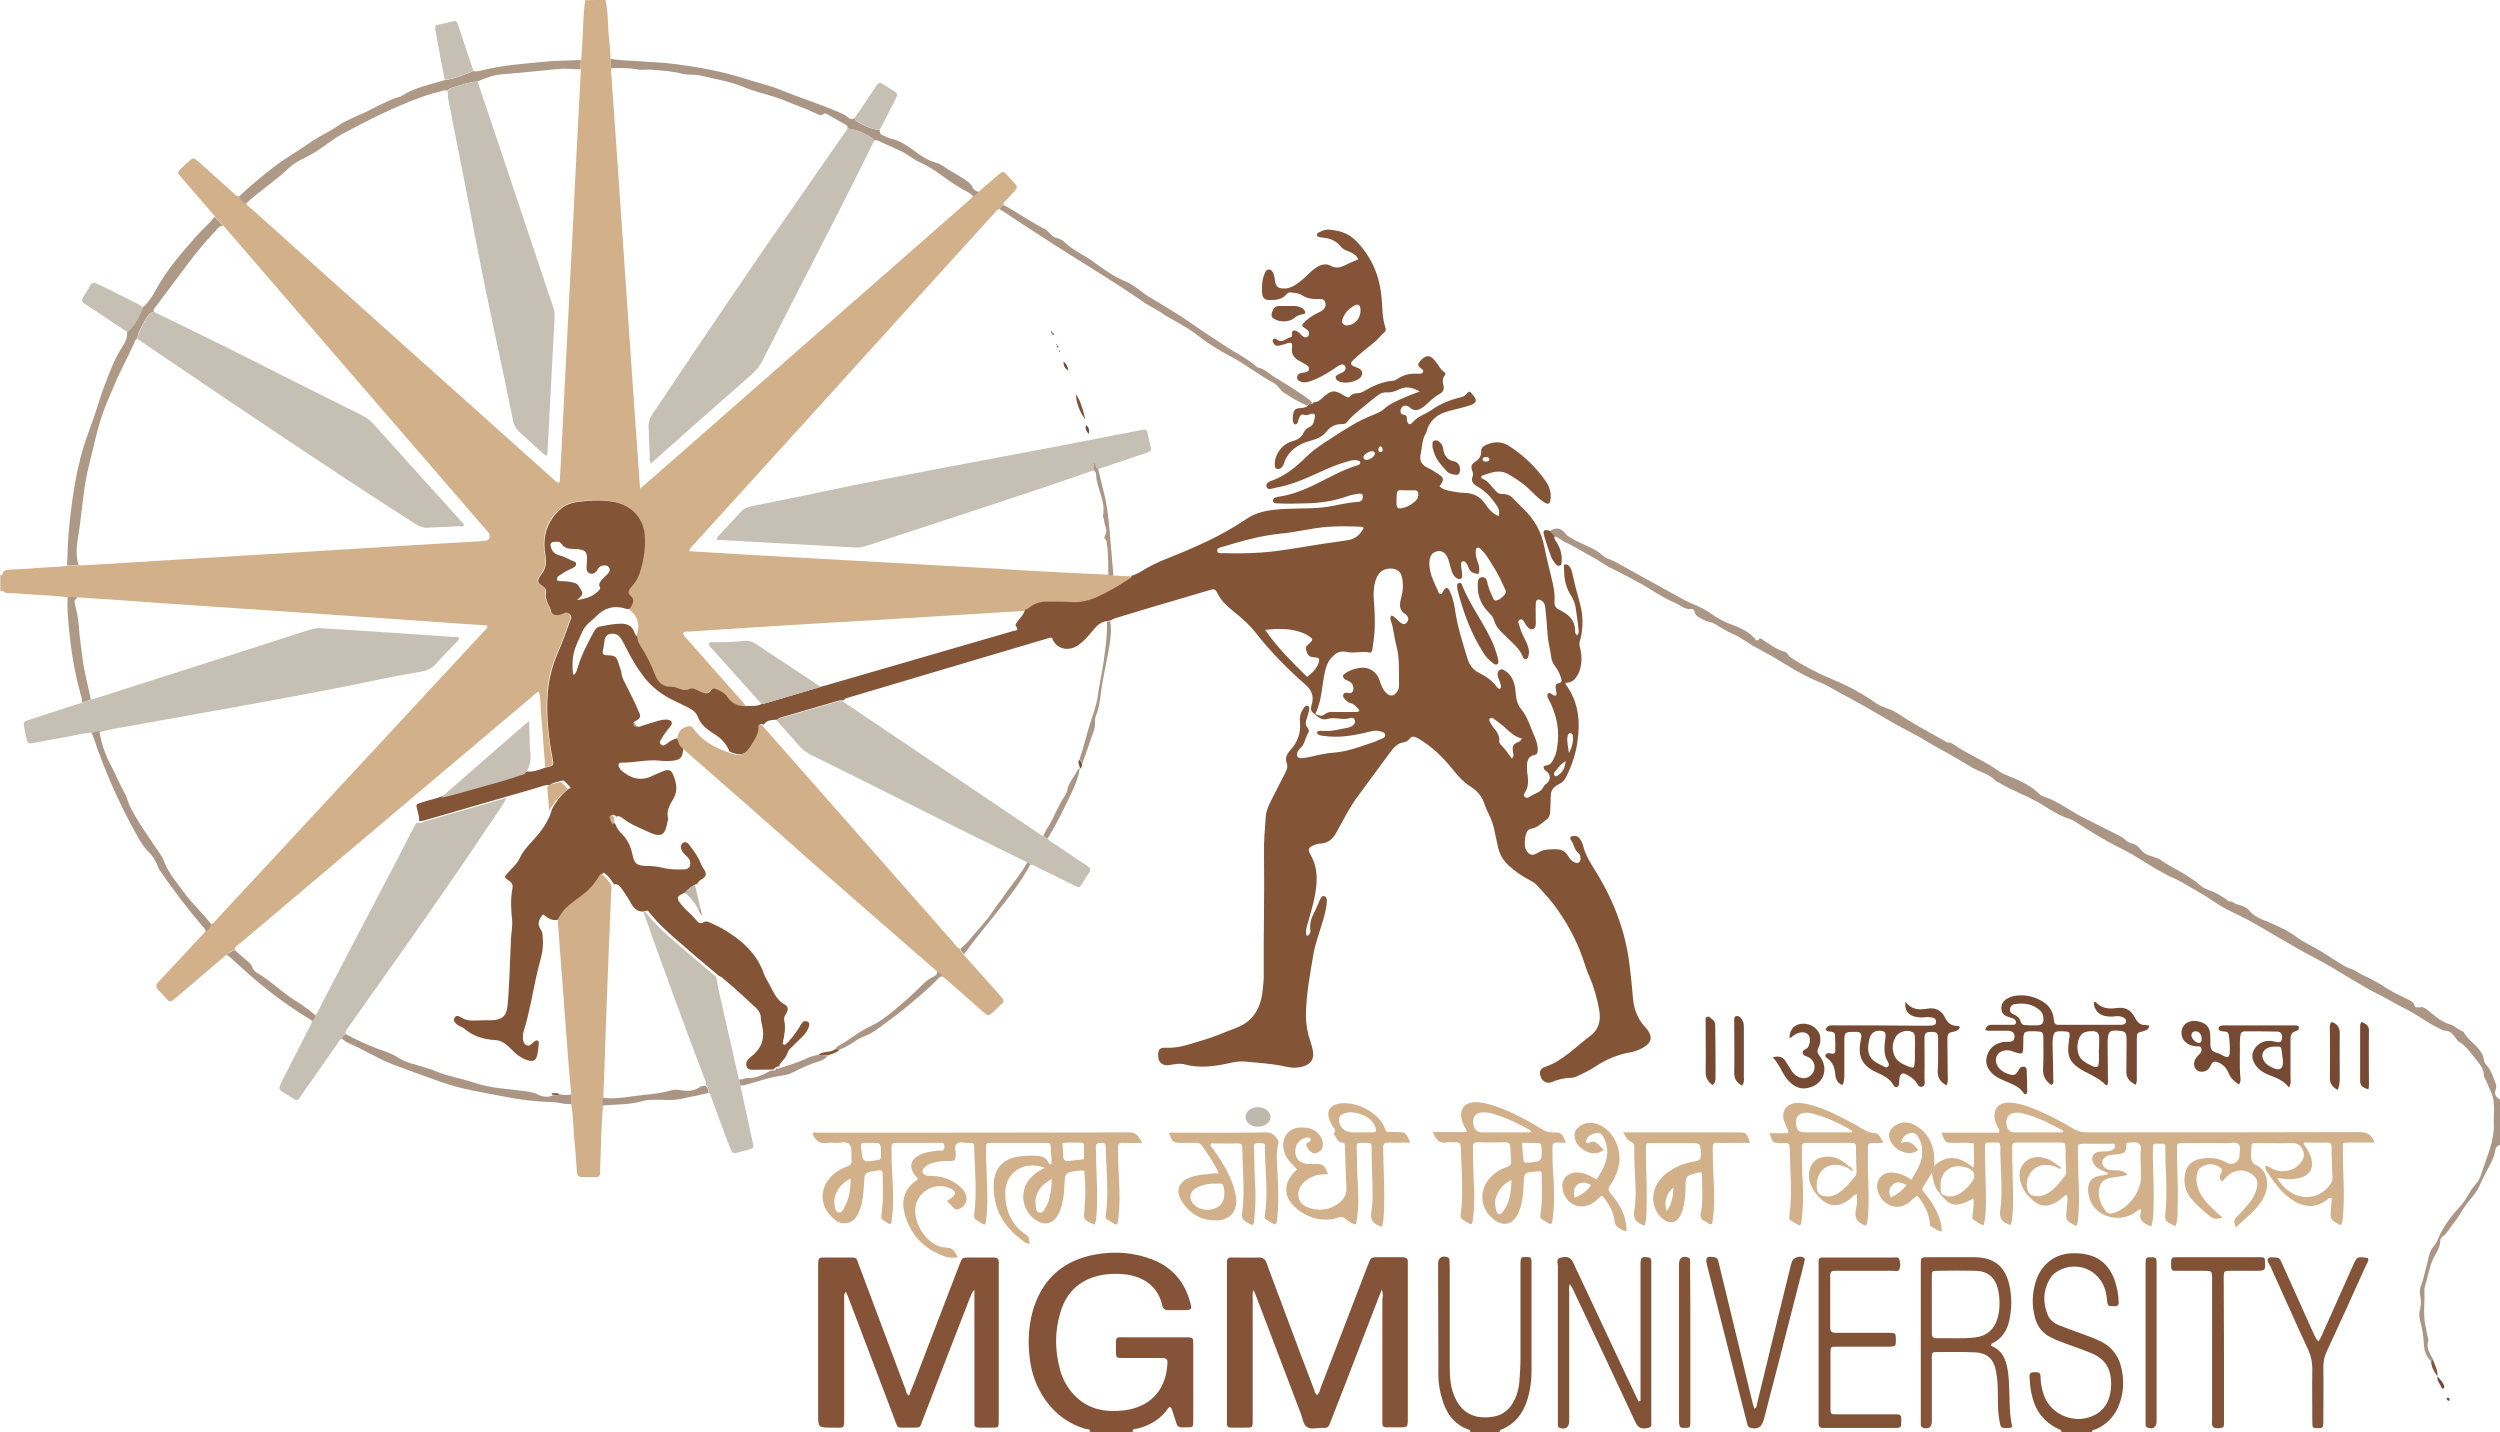 <?xml version="1.0" encoding="utf-8"?>
<!-- Generator: Adobe Illustrator 25.4.0, SVG Export Plug-In . SVG Version: 6.00 Build 0)  -->
<svg version="1.1" id="Layer_1" xmlns="http://www.w3.org/2000/svg" xmlns:xlink="http://www.w3.org/1999/xlink" x="0px" y="0px"
	 viewBox="0 0 883.1 506" style="enable-background:new 0 0 883.1 506;" xml:space="preserve">
<style type="text/css">
	.st0{fill:#D1B08A;}
	.st1{fill:#855337;}
	.st2{fill:#AB9685;}
	.st3{fill:#825236;}
	.st4{fill:#845437;}
	.st5{fill:#C6BFB3;}
	.st6{fill:#D1B089;}
	.st7{fill:#764A32;}
	.st8{fill:#AE9987;}
	.st9{fill:#BFB8AD;}
</style>
<g>
	<path class="st0" d="M214.1,0c-0.1,0-0.2,0.1-0.2,0.1c1,4.3,0.7,8.7,1.2,13c0.3,2.6,0.4,5.1,0.6,7.7c0,1.1,0.1,2.2,0.1,3.3
		c3.5,49.3,6.7,98.6,10.3,148.5c1.4-1.2,2.4-2,3.3-2.8c37.4-32.8,74.8-65.7,112.3-98.5c0.7-0.6,1.4-1.4,2.1-2c0.8-0.3,1.4-1,2-1.6
		c2.3-2,4.5-4,6.8-5.9c1.6-1.4,1.8-1.4,3.2,0.1c0.8,0.9,1.7,1.8,2.5,2.7c1.1,1.3,1.2,1.6,0.1,2.9c-1.2,1.3-2.4,2.6-3.6,3.9
		c-0.3,0.3-0.3,0.6-0.3,0.9c-0.7,0.3-1.1,0.8-1.3,1.5c-1.2,0.2-1.7,1.3-2.4,2c-20.5,22.5-40.9,45.1-61.3,67.6
		c-14.8,16.3-29.6,32.6-44.4,48.9c-0.6,0.7-1.5,1.2-1.6,2.4c6.6,0.4,13.1,0.8,19.5,1.2c10.8,0.6,21.6,1.2,32.4,1.8
		c14.9,0.8,29.8,1.7,44.6,2.5c7.8,0.4,15.6,0.9,23.4,1.4c9.4,0.5,18.8,1,28.2,1.4c0.5,0.4,1.1,0.3,1.7,0.3c2.1,0.1,4.1,0.2,6.2,0.3
		c-0.2,0.5-0.5,0.9-1,1.2c-3.8,2.4-7.7,4.8-11.8,6.6c-2.6,1.1-5.3,1.8-8.2,1.6c-3-0.1-6-0.1-9-0.2c-2.4,0-4.5,0.6-6.4,2.2
		c-0.4,0.3-0.9,0.5-1.4,0.8c-10.3,0.6-20.5,1.3-30.8,1.9c-12.8,0.8-25.7,1.6-38.5,2.3c-16.4,1-32.7,2-49.1,3.1c-0.7,0-1.4-0.2-2,0.5
		c0.2,1.2,1.2,1.9,1.9,2.7c6.4,7.3,12.8,14.5,19.2,21.7c0.4,0.5,0.7,1,1.1,1.5c-3,0.2-5.3-0.8-7-3.4c-0.8-1.2-2.2-1.8-3.4-2.4
		c-1-0.5-1.8-0.6-2.5,0.6c-0.4,0.9-1.3,0.8-2.1,0.6c-1.1-0.2-2-0.7-2.9-1.2c-0.7-0.4-1.5-0.7-2.3-0.3c-1.4,0.7-2.8,0.4-4.1-0.2
		c-0.7-0.3-1.5-0.5-2.3-0.5c-2.9,0.1-4.7-1.5-5.7-4c-1.5-3.7-3.2-7.3-5.4-10.7c-0.6-0.9-1-1.9-1-3c0.1-0.4,0.2-0.9,0.3-1.3
		c0.9-3.1,0.2-5.8-2.3-7.9c-0.3-0.2-0.5-0.5-0.7-0.8c1.4-1.6,1.8-3.4,0.7-4.4c-1.6-1.3-0.9-2.3,0-3.3c1.2-1.4,2.2-2.8,2.8-4.5
		c1.5-4.3,2.2-8.7,2-13.3c-0.2-5.2-3.4-11.1-11.4-12.4c-4.3-0.7-8.7-0.4-13,0.2c-2.3,0.3-4.3,1.4-6.1,3.1c-4.6,4.4-5.7,9.9-4.6,15.9
		c0.4,2.4,0.1,4.4-1.3,6.3c-0.3,0.4-0.5,0.7-0.8,1.1c-0.8,1.5-0.7,2.2,0.8,3c1.3,0.7,1.8,1.7,1.4,3.1c-0.3,0.8,0,1.4,0.3,2.2
		c0.4,1.3,1.2,2.3,1.5,3.6c0.3,1.3,1.3,1.6,2.4,1.6c0.3,0,0.7-0.1,1-0.2c0.3-0.1,0.7-0.2,1-0.4c0.8-0.3,1.5-0.4,2.2,0.2
		c0.7,0.7,0.6,1.4,0.3,2.2c-1.5,4-2.9,8-4.6,11.9c-1.9,4.4-3.1,8.9-3.4,13.6c-0.6,7.8,0.2,15.6,1.7,23.3c0.5,2.6,0.5,2.6-2.4,3.2
		c-0.2-3-0.5-6-0.7-9c-0.2-2.9-0.4-5.8-0.7-8.8c-0.3-2.9-0.1-5.9-0.8-8.9c-1.3,0.5-1.9,1.2-2.6,1.9c-16.3,13.7-32.5,27.5-48.8,41.2
		c-18.1,15.3-36.2,30.6-54.3,45.9c-0.7,0.6-1.8,1-1.8,2.2c-1.2,0.4-2.2,1-3.1,1.9c-6.1,5.2-12.1,10.4-18.2,15.5
		c-1.4,1.2-1.8,1.1-3-0.3c-0.9-1-1.7-2-2.7-2.9c-0.9-1-0.9-1.8,0-2.8c0.1-0.1,0.2-0.3,0.4-0.4c5.4-5.8,10.9-11.6,16.3-17.5
		c0.8-0.8,1.7-1.4,1.9-2.6c1.1-0.2,1.5-1.1,2.2-1.8c9.1-9.8,18.2-19.6,27.3-29.4c22.2-23.9,44.4-47.9,66.6-71.8
		c0.6-0.7,1.5-1.2,1.6-2.4c-1.8-0.2-3.5-0.3-5.1-0.4c-3.9-0.3-7.8-0.5-11.7-0.8c-11.9-0.8-23.9-1.7-35.8-2.5
		c-8.8-0.6-17.7-1.2-26.5-1.8c-12.3-0.8-24.6-1.7-36.9-2.5c-9.6-0.7-19.3-1.4-28.9-2c-1.1,0-2.3,0-3.4,0c-4.7-0.7-9.4-0.7-14-1.1
		c-2.5-0.2-4.9-0.4-7.4-0.4c-0.9,0-1.4-1.2-2.4-0.7c0-2,0-3.9,0-5.9c0.2,0.4,0.7,0.5,0.7,0.1c0.3-1.6,1.4-1.7,2.7-1.8
		c2.9-0.1,5.8-0.2,8.7-0.5c3.9-0.4,7.8-0.2,11.6-0.9c1.3,0,2.6-0.1,4-0.1c1.2,0,2.3-0.1,3.5-0.1c13.6-0.8,27.3-1.7,40.9-2.5
		c9.9-0.6,19.8-1.2,29.8-1.8c13.5-0.8,26.9-1.7,40.4-2.5c9.6-0.6,19.1-1.1,28.7-1.7c1.7-0.1,2.4-1.5,1.5-2.9c-0.3-0.5-0.8-1-1.2-1.4
		c-23.5-27.2-47-54.4-70.5-81.6c-7.3-8.5-14.6-16.9-21.9-25.4c-1-1-2-2.1-3-3.1c-0.4-0.6-0.8-1.2-1.3-1.7
		c-3.6-4.2-7.2-8.3-10.8-12.5c-1.3-1.6-1.3-1.6,0.1-3c0.8-0.8,1.7-1.6,2.5-2.3c1.8-1.7,1.8-1.7,3.7,0c4.1,3.7,8.2,7.3,12.3,11
		c0.6,0.6,1.1,1.4,2.2,1c0.2,1.3,1.2,2,2.2,2.7c0.4,0.5,0.8,0.9,1.3,1.3c35.7,32,71.4,64,107.1,95.9c0.6,0.6,1.2,1.3,2,1.5
		c0.7-0.6,0.5-1.2,0.5-1.8c0.4-7,0.8-14,1.1-21c0.9-17,1.7-34,2.6-51c0.6-11.3,1.2-22.5,1.7-33.8c0.7-12.8,1.3-25.7,2-38.5
		c0-1.1,0.1-2.2,0.1-3.3c0.1-2,0.3-4.1,0.4-6.1c0.4-4.9,0.2-9.9,1-14.8c0,0-0.3-0.2-0.5-0.2C208.8,0,211.5,0,214.1,0z"/>
	<path class="st1" d="M385.1,506c0.1-1.5-1.2-1.1-1.9-1.3c-5.7-1.8-10.3-5.1-13.8-10c-3.3-4.6-5.1-9.7-5.7-15.3
		c-0.7-6.1-0.3-12.1,1.6-17.9c3.6-10.5,11-16.5,21.8-18.4c6.9-1.2,13.8-0.7,20.4,2c6.9,2.8,11.1,8,13,15.2c0.6,2.2,0.4,2.4-1.9,2.5
		c-2,0-3.9,0-5.9,0c-1.1,0-1.8-0.4-2.1-1.5c-1.6-7.6-7.7-11-15.1-11.3c-1.9-0.1-3.9,0-5.8,0.3c-7.8,1.3-12.9,5.8-15.1,13.2
		c-2.1,6.8-2,13.7-0.1,20.5c1,3.7,3,7,5.9,9.7c4.8,4.4,10.5,5.2,16.6,4.5c1.6-0.2,3.1-0.5,4.7-1.1c7.2-2.6,10.4-8.7,10.7-15.7
		c0.1-1.5-0.8-1.7-2-1.7c-4.5,0-9.1,0-13.6,0c-2.5,0-2.6,0-2.6-2.5c0-5.6-0.7-4.8,4.7-4.8c6.7,0,13.3,0,20,0c2.5,0,2.6,0,2.6,2.5
		c0,9,0,17.9,0,26.9c0,2.4,0,2.4-2.4,2.4c-0.4,0-0.9,0-1.3,0c-1.3,0.1-2-0.4-2.3-1.6c-0.4-1.4-1-2.9-1.4-4.3
		c-0.2-0.5-0.2-1.1-0.9-1.3c-0.2,0.1-0.4,0.3-0.6,0.5c-2.6,3.8-6.3,5.9-10.6,7.1c-0.7,0.2-2-0.2-1.9,1.2
		C395,506,390.1,506,385.1,506z"/>
	<path class="st2" d="M788.3,318.4c0.9,0.8,2,1.1,3.1,1.4c1.1,0.4,2.3,0.8,3,1.7c1.8,2.3,4.4,3.2,6.9,4.2c3.4,1.5,6.9,3,9.8,5.2
		c2.7,2.1,5.8,3.3,8.7,5.1c2.9,1.8,5.6,3.6,8.5,5.3c1.1,0.7,2.5,0.9,3.6,1.6c3.5,2.1,7.4,3.6,10.7,5.9c2.5,1.7,5.2,2.8,7.9,4.2
		c1,0.5,2.1,0.9,2.4,2.2c0.1,0.5,0.8,1,1.5,0.4l0,0c-0.1,0.2-0.1,0.3,0.1,0.4c0.3,0.1,0.5-0.1,0.5-0.4l0,0.1c1.4,0,2.4,1,3.4,1.8
		c2.1,1.7,4.1,3.5,6.9,4.3c1.7,0.5,3.1,2,4.8,2.6c0.1,0,0.2,0.1,0.2,0.2c1.9,3.7,6.7,5.4,7.2,10.2c0.1,0.6,0.4,1,0.8,1.4
		c1.7,1.9,2.4,4.3,3.3,6.6c0.3,0.7,0.2,1.4-0.1,2.3c-0.5,1.3,0.1,2.5,1.5,3.2c0,0,0.2-0.3,0.2-0.4c0,5.7,0,11.4,0,17
		c-0.2-0.1-0.1-0.6-0.5-0.4c-0.8,0.4-1.2,1.1-1.3,1.9c-0.4,3.1-2.3,5.7-3.6,8.4c-0.6,1.2-1.2,2.4-1.7,3.6c-0.9,1.9-2.1,3.7-3.5,5.3
		c-2.4,2.6-3.7,5.8-5.9,8.4c-1.4,1.6-2.2,3.6-4,4.8c-0.6,0.4-0.7,0.9-0.7,1.7c-0.1,1.4-0.7,2.9-1.5,4.2c-1.8,2.9-2.5,6.2-3.3,9.4
		c-0.3,1.3-0.9,2.6-0.8,3.9c0.2,4-0.5,7.9,0.3,11.9c0.3,1.5,0.6,3,0.9,4.5c0.1,0.3,0.3,0.7,0.2,1c-1,2.8,0.8,4.8,1.8,7.1
		c-0.2,0.2-0.4,0.3-0.6,0.5c-1.9-1.7-2.7-3.9-2.8-6.4c-0.1-2.8-0.6-5.4-1.3-8.1c-0.4-1.5-0.4-2.9,0-4.4c0.4-1.4,0.3-3,0-4.5
		c-0.3-1.4-0.1-2.7,0.4-3.9c0.9-2.2,1.2-4.6,1.9-6.8c0.7-2.3,0.7-4.8,2.5-6.8c0.7-0.8,1.2-1.8,1.6-2.8c1.9-4.5,4.9-8.2,8.1-11.7
		c0.8-0.9,1.5-2,2.1-3c0.9-1.5,1.8-3.1,3-4.4c1-1,1.6-2.3,2-3.7c1.5-4.6,3.5-9,4.2-13.9c0.1-1,0.3-2.1,0.2-3.1
		c-0.1-2.7,0.2-5.4,0-8.1c-0.2-2.9-1.7-5.1-2.6-7.6c-0.3-0.7-0.9-1.3-0.9-2.1c0-2-1.1-3.5-2.3-5c-2.1-2.4-3.7-5.2-6.6-6.9
		c-0.6-0.4-1-1.2-1.5-1.8c-0.8-1.1-1.8-2-3.3-2c-0.9,0-1.6-0.6-2.4-1c-4-1.9-7.5-4.7-11.5-6.7c-3.1-1.5-6-3.3-9.1-4.9
		c-3.5-1.7-6.9-3.7-10.2-5.7c-4.2-2.5-8.3-5.1-12.6-7.3c-8.1-4.2-15.7-9.1-23.7-13.5c-3.9-2.1-8.1-3.7-11.8-6.3
		c-3.6-2.5-7.6-4.6-11.4-6.9c-1.8-1.1-3.8-1.8-5.7-2.8c-5.6-2.9-10.7-6.7-16.3-9.4c-5.6-2.8-11-6.1-16.2-9.5c-1.1-0.7-2.3-1-3.4-1.4
		c-2.7-1.1-5.2-2.7-7.6-4.2c-5-3.2-10.6-4.9-15.6-8c-0.4-0.2-0.9-0.3-1.2-0.6c-2.2-2.5-5.4-3.1-8.1-4.6c-3.8-2.2-7.5-4.6-11.4-6.6
		c-3.3-1.7-6.4-3.9-9.8-5.6c-8.1-4.1-15.7-9.1-23.8-13.3c-3.3-1.7-6.4-3.8-9.8-5.1c-5.7-2.3-10.8-5.7-16-8.8c-2-1.1-4-2.2-6-3.3
		c-2.7-1.4-5.1-3.5-7.9-4.6c-2.4-1-4.4-2.4-6.6-3.7c-1-0.6-2.5-0.6-3.7-1.3c-1.3-0.8-3-1.1-3.3-3c-0.1-0.5-0.7-1-1.2-0.9
		c-2.4,0.3-3.9-1.4-5.8-2.2c-4.2-1.7-7.9-4.4-11.8-6.6c-3.7-2-7.3-4-11.1-5.8c-2.2-1.1-4.1-2.7-6.3-3.8c-3.2-1.6-6.1-3.7-9.4-5.1
		c-1.4-0.6-2.4-1.8-3.9-2.1c-0.5-0.6-1-1.2-1.6-1.9c1.9-1.4,3.9-1.2,5.4,0.8c0.6,0.9,1.4,1.2,2.2,1.7c3.7,2.3,8,3.3,11.3,6.3
		c1.2,1.1,2.9,1.3,4.3,2.1c7,4,14.1,7.8,21.1,11.7c2,1.1,4,2.3,6.1,3.1c2.5,1,4.9,2.3,7.2,3.9c1.8,1.3,3.9,2.4,6,3.2
		c3.1,1.2,6.3,2.4,8.6,5c0.4,0.5,0.9,1.5,1.8,0.2c0.2-0.4,1.1,0.3,1.6,0.7c2.3,1.4,4.5,3.2,7.2,3.9c1.2,0.3,1.4,1.5,2.3,2.1
		c4.8,3.1,9.9,5.7,15.2,7.9c5.3,2.2,10.2,4.9,14.9,8.2c2.3,1.6,5,1.9,7.3,3.4c5.4,3.7,11.3,6.7,16.9,9.9c0.5,0.3,0.8,0.7,1.4,0.6
		c0.7-0.1,1.2,0.3,1.7,0.6c5.1,3.6,11,5.8,16.1,9.5c1.5,1.1,3.5,1.7,5.3,2.5c3.3,1.4,6.4,3,9,5.6c0.4,0.4,1,0.7,1.6,0.9
		c4,1.3,7.4,3.7,11,5.8c1.1,0.7,2.2,1.2,3.3,1.8c3.7,1.9,7.4,3.7,11.1,5.6c1.3,0.6,2.6,1.3,3.6,2.3c1.1,1.1,2.7,0.9,3.8,1.8
		c1,0.8,1.7,1.9,2.8,2.7c1.9,1.3,4.2,1.2,6,2.6c1.7,1.3,3.6,2.2,5.5,3.3c2.9,1.7,5.8,3.3,8.3,5.6c0.8,0.7,1.8,1.1,2.8,1.5
		c2.3,0.7,4.3,2,6.2,3.3C786.9,318.2,787.4,318.6,788.3,318.4z"/>
	<path class="st3" d="M728.1,506c0.3-0.7-0.3-0.9-0.7-1.1c-8-3.6-10.1-10.5-10.5-18.5c-0.1-1.3,0.5-1.7,1.8-1.7c1.2,0,2.1,0,2.1,1.6
		c0,2,0.4,4.1,1,6c2.4,7.8,11.9,11.4,18.9,7.1c3.4-2.1,4.7-5.5,5-9.2c0.4-6.6-2-10.3-7.4-12.4c-2.3-0.9-4.6-1.8-7-2.6
		c-2.3-0.8-4.7-1.7-6.9-2.8c-3-1.5-4.8-3.9-5.6-7.1c-1.1-4.2-1-8.4,0.3-12.6c1.9-6.1,6.8-9.9,13-10c7.5-0.2,12.4,2.8,14.8,9.3
		c0.9,2.5,1.4,5.1,1.5,7.8c0.1,1.1-0.4,1.7-1.5,1.6c-1-0.1-2.3,0.4-2.5-1.2c-0.2-1.6-0.3-3.2-0.8-4.7c-2.2-7.1-10.1-10.2-16.5-6.6
		c-1.1,0.6-2.1,1.4-2.8,2.5c-2.6,4.2-2.8,8.7-0.9,13.2c0.8,1.8,2.3,2.9,4.1,3.6c2.5,1,5,1.9,7.5,2.8c2.5,0.9,5,1.8,7.4,3
		c3.4,1.8,5.6,4.5,6.7,8.2c1.4,5.1,1.2,10.2-1,15.1c-1.6,3.4-4.1,5.9-7.6,7.5c-0.6,0.3-1.7,0.1-1.6,1.3
		C735.2,506,731.7,506,728.1,506z"/>
	<path class="st3" d="M519.3,506c0.3-0.8-0.3-0.9-0.8-1.1c-5-1.9-7.7-5.8-9.1-10.8c-0.8-2.7-1.3-5.4-1.3-8.1
		c0-13.2-0.1-26.4-0.1-39.7c0-2,1.4-2.9,3.3-2.2c0.5,0.2,0.7,0.5,0.7,1c0,0.8,0.1,1.6,0.1,2.4c0,11.8,0,23.6,0,35.4
		c0,3.2,0.2,6.4,1.3,9.4c2.4,6.7,7.3,9.3,14.2,8.1c3-0.5,5.4-2.3,6.9-5c1.3-2.3,2-4.7,2.2-7.3c0.2-2.7,0.4-5.5,0.4-8.2
		c0-10.7,0-21.3,0-32c0-0.7,0-1.4,0-2.1c0.1-1.6,0.3-1.8,1.9-1.8c1.7,0,1.9,0.2,2,1.7c0,0.4,0,0.7,0,1.1c0,12.4,0,24.9,0,37.3
		c0,3.8-0.5,7.4-1.7,11c-1.5,4.4-4.2,7.8-8.5,9.7c-0.5,0.2-1.3,0.2-1,1.2C526.4,506,522.9,506,519.3,506z"/>
	<path class="st4" d="M192.8,271.1c2.8-0.6,2.9-0.6,2.4-3.2c-1.5-7.7-2.3-15.4-1.7-23.3c0.4-4.7,1.5-9.2,3.4-13.6
		c1.7-3.9,3.1-7.9,4.6-11.9c0.3-0.8,0.5-1.5-0.3-2.2c-0.7-0.6-1.4-0.6-2.2-0.2c-0.3,0.1-0.7,0.3-1,0.4c-0.3,0.1-0.7,0.2-1,0.2
		c-1.2,0-2.2-0.3-2.4-1.6c-0.3-1.3-1.1-2.3-1.5-3.6c-0.2-0.8-0.5-1.4-0.3-2.2c0.4-1.4-0.1-2.3-1.4-3.1c-1.5-0.9-1.6-1.5-0.8-3
		c0.2-0.4,0.5-0.7,0.8-1.1c1.4-1.9,1.7-3.9,1.3-6.3c-1.1-6,0-11.4,4.6-15.9c1.7-1.7,3.7-2.7,6.1-3.1c4.3-0.6,8.6-0.9,13-0.2
		c8,1.3,11.2,7.3,11.4,12.4c0.2,4.6-0.5,9-2,13.3c-0.6,1.7-1.6,3.1-2.8,4.5c-0.9,1-1.6,2,0,3.3c1.2,1,0.7,2.9-0.7,4.4
		c-0.4,0-0.9,0.1-1.3-0.1c-4-1.3-7.5-0.3-10.4,2.7c-1.7,1.7-3.8,3-4.8,5.2c-1.2,2.7-2.6,5.3-3.2,8.1c-0.5,2.4-0.4,4.8-0.2,7.2
		c0.5,0.1,0.7,0,0.8-0.3c0.2-0.4,0.5-0.8,0.6-1.2c1.3-4.8,3.6-9.2,6-13.6c0.5-0.9,1.1-1.6,2.1-1.8c2.4-0.4,4.9-1,7.4-1
		c2.1,0,3.8,0.6,4.7,2.8c0.2,0.7,0.5,1.3,1.1,1.8c0,1.1,0.4,2.1,1,3c2.2,3.4,3.9,6.9,5.4,10.7c1,2.5,2.8,4.1,5.7,4
		c0.8,0,1.6,0.2,2.3,0.5c1.3,0.6,2.7,0.9,4.1,0.2c0.8-0.4,1.5,0,2.3,0.3c0.9,0.5,1.9,1,2.9,1.2c0.8,0.2,1.6,0.2,2.1-0.6
		c0.6-1.2,1.5-1.1,2.5-0.6c1.3,0.6,2.6,1.2,3.4,2.4c1.7,2.6,4,3.6,7,3.4c1.9-0.2,3.9,0.3,5.6-1c0.4,0,0.9,0,1.3-0.1
		c6.5-1.9,13-3.8,19.5-5.8c0.2,0,0.3-0.1,0.5-0.1c22.4-6.5,44.8-13,67.2-19.5c0.8-0.2,2.2-0.1,1-1.7c-0.5-0.6,0.3-1.3,0.7-1.9
		c0.8-1.2,2.1-2.2,2.4-3.8c0.5-0.3,1-0.4,1.4-0.8c1.9-1.5,4-2.2,6.4-2.2c3,0,6,0,9,0.2c2.9,0.1,5.6-0.5,8.2-1.6
		c4.1-1.8,8-4.1,11.8-6.6c0.5-0.3,0.8-0.7,1-1.2c1-0.2,1.8-0.6,2.7-1.1c3.3-2.1,6.8-3.8,10.5-5.2c9.5-3.8,18.8-7.9,27.3-13.7
		c2.8-1.9,6.1-2.8,9.5-3.2c3.2-0.4,6.4-0.4,9.6-0.5c2.7,0,5.5-0.1,8.2-0.4c4.1-0.5,8-1.7,12.1-1.9c0.3,0,0.7-0.1,1-0.3
		c0.6-0.4,0.8-1.1,0.7-1.9c-0.2-0.8-0.9-0.8-1.5-0.7c-1.1,0.2-2.3,0.3-3.4,0.7c-4.9,1.8-9.9,2.6-15.1,2.7c-3.5,0.1-6.9,0.2-10.4,0
		c-0.5,0-1.2-0.1-1.3-0.7c-0.2-0.7,0.3-1.2,0.9-1.4c0.4-0.1,0.9-0.2,1.3-0.3c3.7-0.5,7.2-1.8,10.6-3.3c5.7-2.6,11.1-6,17.2-7.8
		c0.1,0,0.2-0.1,0.2-0.1c0.3-0.2,0.7-0.3,0.6-0.8c-0.1-0.4-0.3-0.6-0.7-0.7c-1.1-0.3-2.1-0.2-3.1,0.1c-3.1,0.8-6.1,2-9,3.3
		c-5.6,2.5-11.1,5.2-17.2,6.2c-1.1,0.2-2.6,1-3.1-0.3c-0.5-1.3,1.1-2,2.1-2.3c4.6-1.7,8.2-4.7,11.7-8.1c2.9-2.9,6.4-5.1,9.8-7.3
		c4.4-2.8,8.8-5.7,13.7-7.6c1.4-0.6,2.9-1.1,4-2.1c2.7-2.4,5.9-3.5,9.1-4.9c1.2-0.5,2.4-0.9,3.7-1.4c-2.8-1.6-5-1.9-7.4-0.7
		c-1.4,0.7-2.8,1.1-4.3,1c-1.1-0.1-2.1,0.3-3,1c-0.9,0.6-1.7,1.2-2.5,1.9c-2.9,2.5-6.1,4.6-8.5,7.6c-0.5,0.7-1.2,0.7-1.9,0.7
		c-2.2,0-4,0.9-5.3,2.6c-1.4,1.8-3.2,2.6-5.4,3.2c-4.4,1.1-8,3.4-9.6,7.9c-0.2,0.7-0.5,1.3-1.1,1.8c-0.4,0.3-1,0.5-1.5,0.3
		c-0.5-0.2-0.7-0.7-0.7-1.3c-0.2-3.6,2.6-7.5,6.1-8.4c1.8-0.5,3.3-1.3,4.1-3.1c0.4-0.8,1-1.5,1.8-1.8c1.8-0.7,1.9-2.4,2.2-4
		c0.1-0.6-0.4-0.9-1-0.9c-0.9,0.1-1.7,0.8-2.6,0.5c-1.4-0.6-1.7,0.4-2.1,1.3c-0.2,0.4-0.2,0.9-0.4,1.3c-0.1,0.4-0.3,0.6-0.7,0.7
		c-0.5,0.1-0.8-0.3-0.9-0.8c-0.2-0.7-0.2-1.4-0.1-2.1c0.3-2.4,0.6-2.7,3.1-2.9c0.9-0.1,1.8-0.2,2.3-1c0.5-0.7,1.6,0,1.9-1
		c1.4,0.1,2.3-0.8,3.2-1.6c3.1-2.8,4.2-2.9,7.7-0.7c0.7,0.5,1.4,0.9,2.1,0.1c0.7-0.8,1.6-1,2.6-1c0.7,0,1.4-0.3,2-0.6
		c3.2-1.9,6.6-3.5,10.4-3.8c0.6,0,1.2-0.4,1.7-0.7c2.1-1.4,4.3-1.9,6.8-1.8c0.4,0,0.9,0,1.3,0c1-0.2,1.3-1.1,0.4-1.7
		c-1.2-0.8-1.7-1.4-0.6-2.7c1.6-1.8,2.9-2.3,4.3-1.2c0.6,0.5,1.1,1.2,1.6,1.8c0.8,1,1.3,2.3,2.5,3.1c0.5,0.3,0.8,0.9,0.3,1.4
		c-0.9,1.1-0.7,2.3-0.4,3.5c0.3,1.3-0.1,2.2-1.3,2.9c-1.8,1-3.3,2.4-4.8,3.8c-0.5,0.5-1.1,0.9-1.7,1.3c-1.3,0.8-2.6,1-3.9-0.1
		c-0.3-0.3-0.7-0.6-1.1-0.7c-1-0.3-1.8,0-2.2,1c-0.4,0.9-0.2,1.9,0.9,2.1c1.4,0.2,1.1,1,1.2,1.9c0.2,1.4,1,1.9,1.9,0.9
		c1.8-2.2,4.6-3,6.8-4.5c3.1-2.2,6.7-3.6,10.4-4.5c0.7-0.2,1.3-0.4,1.8-1c1.1-1.3,1.2-1.3,2.3,0.1c1.7,2,1.5,3-1,3.8
		c-2.4,0.8-5,1.3-7.4,2c-4,1-6.8,3.2-7.9,7.3c-0.1,0.3-0.1,0.5-0.3,0.7c-1.3,2.1-1.2,4.6-1.7,6.8c-0.8,3.3,0.7,4.5,3.1,5.6
		c0.9,0.4,1.7,1,2.5,1.5c2.7,1.7,2.8,2.1,1,4.7c1.1,1.1,2.6,1.4,4.1,1.7c1.6,0.3,3.2,0.6,4.7,0.6c3.2,0.1,5.6,1.3,7.4,4
		c1.1,1.7,2.4,3.2,4.6,4.2c0.7-1.7-0.1-3-0.9-4.2c-1.7-2.4-3.7-4.6-6.3-6.1c-1.6-0.9-2.8-2-1.8-4c0.2-0.5-0.1-1-0.2-1.5
		c-0.6-1.8-0.5-2.3,1-3.4c1.4-0.9,2.2-2,2.1-3.7c-0.1-1.2,0.9-1.9,1.9-2.3c2.7-1.2,5.4-1.2,7.9,0.4c5.2,3.3,9.6,7.6,13.1,12.6
		c1.3,1.9,1.9,4,1.6,6.3c-0.2,1.6-0.8,1.9-2.1,1.1c-1.5-0.9-2.8-2.1-4.1-3.4c-2.6-2.7-5.6-4.9-8.9-6.7c-3.2-1.7-6-0.4-9,0.6
		c-0.5,0.2-0.5,0.9-0.1,1c2.3,0.9,3.4,3,5,4.6c0.6,0.7,1.5,1,2.4,0.9c1.8,0,3,0.8,4.1,2.1c1,1.1,2.1,2.1,3.2,3.2
		c3.8,3.7,6.3,8.1,7.3,13.3c0.7,3.7,1.7,7.3,2.5,10.9c0.7,2.8,1.3,5.5,1.1,8.4c-0.1,1.6,0.5,2.5,1.9,3.1c0.3,0.1,0.6,0.3,0.9,0.5
		c2.6,1.4,4.3,3.3,4.5,6.4c0,0.6-0.2,1.4,0.7,2c0.7-0.6,0.6-1.4,0.5-2.2c-0.3-2.5-0.6-4.9-1-7.4c-0.2-1.4-0.7-2.8-1.4-4
		c-1.9-2.8-2.7-5.9-2.7-9.3c0-0.6-0.1-1.2-0.1-1.9c0.4-0.2,0.8-0.4,1.3-0.1c0.8,0.5,1.2,1.3,1.5,2.2c0.3,1.1,0.5,2.2,0.8,3.4
		c0.6,2.9,1.5,5.6,2.2,8.5c1.1,4.3,1.1,8.8-0.2,13.1c-0.3,1.1,0.1,1.9,0.3,2.8c0.5,2.6,0.5,5.1-0.4,7.6c-0.9,2.2-2.1,4.1-4.9,4.1
		c0,0.3,0,0.5,0.1,0.6c4.5,6.1,5.2,13,4.1,20.3c-0.6,4.3-2,8.4-4,12.4c-0.6,1.1-1.2,1.9-2.5,2.5c-1.6,0.7-3,2-2.9,4.3
		c0,1.8-0.2,3.5-0.2,5.3c0,1.2-0.4,2.3-1.4,3c-1.7,1.1-3,2.8-5.2,3.1c-0.5,0.1-1,0.3-1.4,0.8c-1,1.2-1.3,5.3-0.6,6.6
		c1,1.9,2.3,2.4,4.1,1.2c2.1-1.4,4.4-1.3,6.7-1.3c1.7,0,3.1,0.7,4,2.2c0.6,1,1.3,2,2.4,2.4c1.3,0.6,2.1,0,2.1-1.4
		c0-0.6-0.1-1.3-0.6-1.7c-1.6-1.2-1.7-3.3-2.8-4.8c-0.6-0.8,0-1.3,0.9-1.4c0.8-0.1,1.6,0.1,2.1,0.8c0.6,0.8,1.1,1.6,1.3,2.6
		c0.7,2.9,2.2,5.4,3.7,7.9c6.7,10.5,11.2,21.7,12.7,34.1c0.5,3.9,0.9,7.8,1.2,11.6c0.3,4,1.6,7.6,4.4,10.6c0.2,0.3,0.5,0.5,0.7,0.8
		c1.9,2.5,1.5,4.6-1.2,6.2c-1.6,1-3.4,1.6-5.2,1.9c-4.4,0.8-8.4,2.6-12.2,5.1c-1.8,1.2-3.7,2.1-5.6,3c-0.8,0.4-1.7,0.8-2.5,0.8
		c-2.4,0.1-4.7,0.5-6.9,1.5c-1.8,0.8-3.5-0.2-4.1-1.9c-0.6-1.6-0.1-2.9,1.5-3.4c6.4-2.1,10.9-7.2,16.1-11c2.9-2.2,3.8-5.4,3.1-9.1
		c-0.7-4-1.8-8-3.4-11.7c-0.9-1.9-1.5-4-2.2-6c-2.4-7.2-6.1-13.8-10.6-19.8c-1.8-2.3-3.8-4.4-5.8-6.6c-0.8-0.9-2-1.5-3.1-2.1
		c-2.5-1.3-4.8-3-6.9-4.9c-1.9-1.7-3.1-3.8-3.7-6.3c-0.4-1.8-0.8-3.6-1.2-5.5c-0.4-2.2-1.1-4.3-2.1-6.3c-0.5-1-1-2.1-1.4-3.2
		c-0.8-2.9-2.6-5-5.1-6.6c-2.4-1.5-4.1-3.4-5.9-5.6c-3.5-4.4-7.6-8.5-12.6-11.4c-1.1-0.6-2.1-1-3,0.2c-0.5,0.6-1.2,1.1-2,1.2
		c-2.3,0.3-3.6,1.9-4.8,3.5c-3.9,5.3-7.8,10.6-11.7,15.9c-2.9,3.9-4.9,8.2-7.3,12.4c-1.3,2.4-3,3.9-5.8,4c-0.8,0-1.6,0.3-2.3,0.6
		c-1.7,0.7-2.1,1.5-1.2,3.1c3.2,5.3,2.5,10.9,1.3,16.5c-0.7,3.1-1.7,6.2-2.5,9.2c-0.2,0.9-0.4,1.7-0.2,2.6c0,0.2,0.1,0.6,0.5,0.5
		c0.2,0,0.5-0.2,0.6-0.4c0.5-0.6,0.4-1.4,0.3-2c-0.1-1.9,0.3-3.6,1.2-5.3c0.9-1.6,1.5-3.4,2.3-5.1c0.3-0.6,0.8-1.4,1.6-1.1
		c0.8,0.3,0.8,1.1,0.8,1.8c-0.1,2.2-0.7,4.4-1.3,6.5c-1.2,4.2-2.8,8.3-3.5,12.5c-1.2,7-2.5,14-2.6,21.1c0,3.1,0.5,6.2,1.5,9.1
		c0.4,1.2,0.8,2.5,1,3.9c0.4,2.5-0.7,4.3-3.2,5.1c-2.1,0.7-4.3,0.7-6.3,0.2c-4.7-1.1-9.5-1.3-14.2-1.8c-2.1-0.2-4.1,0.1-6.1,0.6
		c-5.2,1.1-10.3,1.8-15.5,0.4c-1.7-0.5-3.5-0.1-5.3,0.2c-2.5,0.5-4.2-1-4.1-3.5c0-1.9,0.6-2.7,2.6-2.6c4.9,0.3,9.4-1.6,14-2.9
		c3.7-1.1,7.1-2.7,10.7-4c5.8-2.1,8.7-6.5,9.5-12.4c0.3-2.5,0.6-4.9,0.5-7.4c-0.1-13.9,0.3-27.9,0.1-41.8c-0.1-4.3,0.3-8.7,0.6-13
		c0.1-1.9,0.9-3.8,1.8-5.6c1.7-3.4,3.5-6.8,5.2-10.2c0.5-1,0.9-2,0.4-3.3c-0.6-1.6,0-3.1,1.2-4.4c2.7-2.9,3.9-6.3,3.5-10.2
		c-0.2-1.8,0.3-3.3,1.3-4.8c0.4-0.5,0.8-1.1,1.5-0.7c0.7,0.3,0.5,1.1,0.4,1.6c-0.2,0.9-0.5,1.9-0.8,2.8c-0.4,1.1-0.6,2.2,0.3,3.3
		c0.4,0.5,0.6,1.2,0.3,1.7c-1.2,1.7-1.2,4.1-3,5.6c-0.3,0.3-0.6,0.7-0.8,1.1c-0.7,1.5-0.1,2.4,1.6,2.3c1.5-0.1,3-0.5,4.4-0.8
		c2.4-0.6,4.9-1,7.3-1.2c4.5-0.4,8.6-2,12.8-3.4c1.3-0.4,2.6-1.1,3.9-1.6c0.5-0.2,1-0.5,0.9-1.2c0-0.6-0.5-0.9-1.1-1.1
		c-1.4-0.5-2.7-0.5-4.2-0.1c-5.5,1.4-11.1,2.4-16.8,1.5c-0.9-0.1-1.7-0.3-2.1-1.2c0.8-0.8,1.6-0.5,2.4-0.5c2.9,0.2,5.6-0.6,8.4-1.1
		c0.8-0.2,1.5-0.4,2.2-1c0.5-0.5,0.7-1,0.5-1.7c-0.2-0.7-0.9-1-1.5-0.8c-2.8,1-5.6-0.5-8.4,0.4c-2,0.6-3.5-1.1-5-2.3
		c-0.9-0.8-0.6-2-0.3-3c0.8-2.8-0.1-5-2.3-6.9c-6.3-5.5-12.1-11.4-17.3-18c-2.4-3.1-5.4-5.7-8.4-8.1c-2-1.6-3.9-3.4-5.1-5.7
		c-1.1-2.1-1.2-2.1-3.5-1.4c-7.2,2.1-14.5,4.3-21.7,6.4c-3.3,1-6.6,2-9.9,3c-0.9,0.3-1.9,0.5-2.7,1.1c-0.4,0.1-0.8,0.2-1.2,0.3
		c-2.1,0.1-3.6,1.3-4.9,2.9c-1.8,2.2-3.6,4.4-6,5.9c-3.5,2.1-7.5,0.8-8.8-2.9c-0.6-0.2-1,0.1-1.5,0.2c-23.4,6.9-46.7,13.9-70,20.8
		c-0.8,0.2-1.6,0.3-2.1,1.1c-1-0.1-1.9,0.1-2.8,0.4c-6.1,1.8-12.1,3.5-18.2,5.3c-0.8,0.2-1.8,0.3-2.3,1.1c-1.8,0.2-3.7-0.1-4.9,1.8
		c-0.5-0.2-1.4-0.7-1.3,0.4c0.2,2.6-1.4,4.5-2.5,6.5c-2.1,3.7-4.4,4.4-8.3,2.6c-1-2.6-2.7-4.5-5.2-6.1c-2.4-1.5-4.9-3.2-6-6.2
		c-0.6-1.5-1.7-2.4-3.1-3.1c-2.2-1.1-4.4-2.2-6.7-3.3c-3.4-1.8-6.3-4.1-8.8-7.1c-2.6-3.3-4.7-6.8-6.6-10.6c-0.7-1.3-1.3-2.7-2.2-3.9
		c-0.8-1.2-2.4-1.6-3.8-1.2c-1.3,0.4-1.7,1.4-1.8,2.7c-0.1,0.7-0.2,1.4-0.3,2.1c-0.6,2.3-0.4,2.7,2,2.7c1.7,0,2.6,0.6,3.1,2.2
		c0.4,1.5,1.2,3,1.3,4.6c0.1,0.8,0.5,1.5,0.8,2.2c1.9,3.8,3.9,7.5,5.5,11.5c0.4,0.9,0.3,1.5-0.5,2.1c-0.4,0.3-0.9,0.6-1.3,0.9
		c-0.2,0.2-0.5,0.5,0.1,0.5l0,0c-0.2,0.9,0.3,1.2,1.1,1.1l0,0c0.1,0.3,0.3,0.3,0.5,0.1c2-0.6,4-1.3,6.1-1.9c1.3-0.4,2.6-0.7,3.9-0.6
		c1.5,0.2,2,1.2,1,2.4c-1.2,1.4-2.3,2.9-3.2,4.5c-0.3,0.6-0.9,1.2-0.1,1.9c0.7,0.7,1.3,0.2,1.9-0.2c1.3-1.1,2.8-1.9,4.5-2.1
		c0.3,1.2,0.6,2.3,1.5,3.2c0,0.3-0.1,0.7-0.1,1c-0.2,2.6-0.9,3.5-3.5,3.8c-1.6,0.2-3.2,0.2-4.8,0c-4.6-0.5-9,0.8-13.5,0.7
		c-1,0-1.2,0.7-0.9,1.4c0.2,0.7,0.7,1.2,1.3,1.7c2.8,2.3,6,3.4,9.6,2c1.6-0.7,3.2-1.5,4.9-2.1c1.8-0.7,2.7-0.4,3.4,1.3
		c1.2,2.8,1.7,5.7,0.1,8.4c-1.3,2.2-2.6,4.4-1.9,7.1c0.1,0.3-0.1,0.7-0.2,1c-0.8,4.9-2.2,5.8-6.7,3.7c-3-1.4-6.2-2.6-8.9-4.7
		c-0.8-0.6-1.6-1.2-2.6-0.7c-0.3-0.5-0.7-0.9-1.3-0.6c-0.5,0.2-0.2,0.8-0.1,1.2c0.3,0.8,0.5,1.5,1.2,2c0.5,1.5,1.4,2.7,2.5,3.7
		c1.9,2,2.9,4.3,3.5,7c0.7,3.4,1.5,4,5.1,4.1c2,0,3.9,0.2,5.8,0.7c2.4,0.6,4.9,0.6,7.4,0.5c1.7-0.1,2.3-1,2.1-2.6
		c-0.1-0.9-0.6-1.4-1.2-2c-0.6-0.5-1.2-1.1-1.6-1.8c-0.7-1.1-0.6-2.3,0.2-2.9c1.1-0.8,1.9,0.1,2.4,0.8c1.6,2.1,3.2,4.3,4.1,6.8
		c0.5,1.3,1.7,2.2,1.6,3.5c-0.1,1.5-2.2,1.7-2.8,3c0,0.1-0.1,0.2-0.1,0.2c-1.5,0.6-2.7,1.4-3.6,2.8c-3.9,1.8-4.6,2-1.1,5.8
		c1.4,1.5,3,2.7,4.3,4.4c0.6,0.8,1.4,1.4,2.5,0.7c0.8-0.5,1.5-0.3,2.3,0.1c1.4,0.7,2.9,1.3,4.3,2.1c6.6,3.8,12.2,8.6,14.8,16.1
		c0.3,0.8,0.7,1.6,1.2,2.4c1.8,3,2.8,6.6,6.2,8.4c1.2,0.7,1.2,1.8,0.5,3c-0.5,0.8-1,1.6-0.8,2.5c0.7,2.8,0,5.4-0.5,8.1
		c0,0.2,0,0.5,0.8,0.6c1.8-1.5,3.4-3.7,4.8-5.8c0.4-0.6,0.7-1.2,1.1-1.8c0.5-0.8,1.3-1,2.1-0.6c0.8,0.4,0.6,1.2,0.4,1.9
		c-0.4,1.1-1,2.1-1.8,2.9c-1.3,1.3-2.6,2.6-3.9,3.9c-0.6,0.6-1.4,1.1-1.7,2c-0.4,1.5-1.4,2.6-2.4,3.8c-0.3,0.4-0.8,0.7-0.5,1.4l0,0
		c-1-0.3-1.6,0.4-2.2,1l0.1,0c-2.4,0-4.8,0.1-7.2,0.1c-0.9,0-1.9,0-2.3-1c-0.5-1.1-0.1-2.1,0.7-2.9c0.3-0.3,0.6-0.6,1-0.9
		c3.8-2.9,4.8-6.8,3.6-11.3c-0.1-0.6-0.3-1.2-0.3-1.8c0-1.6-0.6-2.9-1.8-4c-3.6-3.3-7.1-6.7-10.9-9.8c-0.7-0.6-1.3-1.2-2.2-1.5
		c-2.6-2.2-5.1-4.3-7.7-6.5c-5.9-5.2-12.2-10-17.1-16.2c-0.2-0.3-0.5-0.5-0.9-0.2c-2.6,0.7-4.1-0.6-5.3-2.7c-0.9-1.7-2-3.3-3.1-4.9
		c-0.7-1-1.4-2.1-2.9-1.8c-1-1.6-2.1-3.2-3.8-4.2c-0.8,1.2-1.5,2.4-2.3,3.4c-1.9,2.6-4.5,4.4-7.1,6.3c-2.5,1.8-4.6,3.8-5.8,6.7
		c-2.4,1.1-4.2-0.1-6.1-1.6c-1.4,1.7-2.2,3.4-0.8,5.3c0.5,0.8,0.7,1.6,0.7,2.5c0.2,2.4,0.1,4.8-0.5,7.1c-0.7,2.6-1.3,5.1-1.9,7.7
		c-1.3,6.2-2.4,12.5-4.3,18.6c-0.3,0.9-0.3,1.7-0.3,2.6c0.1,1,0.3,2,1.3,2.4c1,0.5,1.6-0.3,2.3-0.9c0.2-0.2,0.4-0.4,0.6-0.5
		c0.3-0.2,0.6-0.4,1-0.2c0.5,0.2,0.5,0.7,0.4,1.1c-0.1,1.1-0.2,2.3-0.4,3.4c-0.4,2.5-1.5,3.2-3.9,2.3c-2-0.7-3.6-1.9-5-3.4
		c-1.7-1.7-3.5-3.5-6-3.6c-4.2-0.2-8-1.4-11.2-4.2c-0.4-0.3-0.9-0.5-1.4-0.7c-0.4-0.2-0.8-0.4-1.1-0.7c-0.7-0.6-1.3-1.4-0.7-2.3
		c0.6-1.1,1.6-0.5,2.3-0.1c1.5,1,3.1,1.2,4.8,1.1c1.9-0.1,3.9-0.1,5.8-0.1c3.9-0.1,5.5-1.5,5.8-5.4c0.3-2.9,0.4-5.8,0.6-8.8
		c0.2-4.9,0.4-9.7,0.6-14.6c0.1-2.2,0.6-4.4,0.4-6.6c-0.4-3.7-0.6-7.4,0.1-11.1c0.2-1.1,0-2-1.1-2.7c-1.9-1.3-1.9-1.4-0.3-3.1
		c1.4-1.6,3.1-3,4-5c1-2.2,2.6-4,4.2-5.7c3.1-3.4,6-7,7.2-11.6c1.6-3,3.7-5.7,6.6-7.6c-0.8-0.8-1.4-1.4-1.9-2
		c-0.4-0.5-0.9-0.6-1.4-0.4c-1.4,0.5-3,0.5-4.1,1.6c-0.8-0.2-1.6,0-2.3,0.2c-4,1.2-7.9,2.4-11.9,3.5c-9.5,2.7-18.9,5.5-28.4,8.2
		c-1.2,0.3-2.3,0.9-3.6,0.7c0.2-1.4-0.3-2.6-0.6-3.9c-0.5-2-0.5-2,1.4-2.6c2.7-0.9,5.5-1.4,8.1-2.5c4-0.8,7.8-2.1,11.7-3.2
		c5.9-1.7,11.9-3.2,17.7-5.3C187.9,272.8,190.4,272,192.8,271.1z M522.3,202.7c-1.8,0-3-0.6-3.6-2.3c-0.2-0.5-0.4-1-0.7-1.4
		c-0.3-0.5-0.7-0.9-1.3-0.7c-0.7,0.2-0.6,0.8-0.6,1.3c0.1,1.2,0.4,2.5,0.4,3.7c0,1.3-0.9,1.6-2,0.9c-1.2-0.8-1.6-2.1-2-3.4
		c-0.4-1.5-0.7-3-1.4-4.3c-0.7-1.4-2-2-3.2-1.8c-1.5,0.2-2.4,1.1-2.8,2.5c-0.3,1.3-0.2,2.6,0,4c0.5,2.7,1.7,5,2.8,7.4
		c0.2,0.5,0.2,1.1,0.9,1.2c0.7,0.1,0.7-0.6,1-1c0.9-1.5,1.5-1.5,2.3,0c0.9,1.9,1.5,4,1.8,6.1c0.8,6.1,2.7,11.9,4.5,17.8
		c0.7,2.3,1.9,3.9,4.1,5c2.4,1.2,4.6,2.7,6.2,4.9c0.3,0.4,0.6,0.9,1.3,0.6c0.5-0.8,0-1.5-0.2-2.3c-0.2-0.7-0.5-1.3-0.7-2
		c-0.2-0.8-0.2-1.6,0.6-2.2c0.8-0.6,1.5-0.1,2.2,0.4c2,1.4,2.9,3.5,3.3,5.9c0.3,2.5,0.3,5.3,2,7.3c2.5,3,3.5,6.8,5,10.2
		c0.6,1.4,1,2.8,1,4.4c0,0.9-0.2,1.6-1.2,1.8c-2.1,0.4-2.6,2-2.6,3.8c0,1.1,0,2.1,0.2,3.2c0.3,2.3,0.3,4.4-1,6.4
		c-0.3,0.4-0.5,1,0,1.4c0.4,0.4,1.1,0.4,1.5,0.1c1.7-1.3,4.2-1.5,5.2-3.8c0.2-0.4,0.7-0.8,1.1-1.1c1.3-1.2,1.4-2.6,0.3-3.9
		c-0.3-0.3-0.7-0.5-1-0.8c-0.7-0.8-0.6-1.5,0.5-1.6c1.4-0.2,2-1.1,2.5-2.1c0.7-1.3,1.1-2.6,1.3-4c1.1-6.1-0.1-11.8-2.9-17.2
		c-0.2-0.4-0.5-0.8-0.5-1.2c-0.1-0.7,0.2-1.3,1.1-1c0.3,0.1,0.6,0.4,0.9,0.6c0.9,0.5,1.3,0.2,1.2-0.8c-0.1-0.6-0.2-1.2-0.3-1.8
		c0-0.7,0.1-1.4,0.8-1.5c1.8-0.2,1.3-1.2,1-2.3c-0.4-1.4-1.2-2.6-2-3.8c-0.6-0.9-1.2-1.8-1.3-2.9c-0.3-2.6-1.1-5.2-1.3-7.9
		c-0.2-3.2-0.5-6.4-0.8-9.5c-0.1-1.1-0.3-2.1-1.3-2.8c-1.2-0.8-2.1-0.4-2.1,1c-0.1,2.2,0,4.4,0,6.7c0,0.9,0,1.9-0.9,2.3
		c-1.1,0.4-1.8-0.5-2.4-1.2c-0.2-0.2-0.3-0.5-0.4-0.7c-0.5-0.6-0.8-1.9-1.9-1.4c-1.1,0.5-0.3,1.6-0.1,2.4c0.5,2,1.5,3.8,2.4,5.6
		c0.6,1.4,1.1,2.8,0.8,4.4c-0.1,0.6-0.2,1.3-0.9,1.5c-0.8,0.2-1.1-0.5-1.3-1.1c-0.8-1.9-2.2-3.4-3.7-4.8c-1.2-1.2-2.4-2.4-3.6-3.5
		c-1.2-1.2-2.3-2.5-2.7-4.2c-0.3-1-0.8-1.7-1.5-2.4c-2.9-2.8-4.5-6.1-4.3-10.2c0-1.1,0-2.6,1.5-2.7c1.5-0.2,1.8,1.3,2,2.4
		c0.4,1.7,1.1,3.2,1.8,4.7c0.2,0.6,0.5,1.3,1.3,1.1c1.3-0.3,2.3-1.3,3.1-2.3c0.6-0.8,0-1.5-0.3-2.2c-1.7-4-3.9-7.7-6.3-11.3
		c-0.6-0.9-1.4-1.6-2.1-2.4c-0.3-0.3-0.7-0.6-1.2-0.4c-0.5,0.2-0.5,0.7-0.5,1.1c-0.1,1.3,0.2,2.5,0.6,3.7
		C522.3,199.3,522.9,200.9,522.3,202.7z M491.5,217.4c1.5,0.5,2.1,1.8,3.2,2.5c0.7,0.5,1.4,0.9,2.1,0.1c0.8-0.8,0.9-1.7,0.1-2.6
		c-0.1-0.1-0.2-0.3-0.4-0.4c-2.3-1.4-2.2-3.4-1.6-5.6c0.7-2.5,0.9-5.1,0.3-7.6c-0.4-1.7-1.4-2.6-3.1-2.9c-2.7-0.4-5,0.8-6,3.6
		c-0.9,2.5-1,5-0.8,7.6c0.3,3.4,0.4,6.7,0.3,10.1c-0.1,2.4-0.5,4.8-0.8,7.1c-0.1,0.6-0.3,1.4-1.1,1.2c-2.7-0.6-5.4,0.4-7.9-0.2
		c-2.6-0.6-4.2,0.5-5.7,2.3c-1.2,1.4-1.7,3.1-2.1,4.8c-1.1,4.9-1,10-3.4,14.8c1.2,0.5,2.2,1,3.2,0.2c1.2-1,2.6-1,4-0.9
		c2.2,0,4.4,0,6.7,0c0.6,0,1.3,0.2,1.7-0.6c-0.9-1.1-1.8-2.3-3.4-2.6c-0.6-0.1-1-0.7-1.5-1.1c-0.5-0.5-1.1-1.1-0.8-1.8
		c0.3-0.9,1.1-0.7,1.8-0.6c0.8,0.1,1.4,0,1.7-0.9c0.3-1.2-0.2-2.5-1.3-3.2c-0.6-0.3-1.4-0.5-1.9-1c-0.5-0.6-0.7-1.1,0.2-1.7
		c1.6-1.2,3.4-1.8,5.4-2.1c3.3-0.4,6,1.4,7,4.6c0.5,1.6,1.1,3.2,2.4,4.4c1.3,1.2,2.6,1,3.6-0.4c0.5-0.7,0.8-1.4,0.8-2.2
		c-0.1-4.9,0.3-9.8-1-14.5c-0.8-2.9-0.9-6-2-8.8C491.1,218.4,491.1,218,491.5,217.4z M481.7,186.5c-0.2-0.2-0.4-0.4-0.5-0.4
		c-4.1-0.2-8.1-0.3-12.2,0c-5.6,0.4-11,1.9-16.6,2.4c-7.2,0.7-14.1,2.7-21,4.8c-0.7,0.2-1.5,0.3-1.4,1.3c0.1,1,1.1,0.8,1.7,0.8
		c4.5,0.1,9,0.1,13.6-0.2c7.2-0.5,14.2-1.9,21.3-3c3.3-0.5,6.7-0.9,10-1.5C479,190.2,480.6,188.7,481.7,186.5z M203.8,212
		c2.8-0.5,5.3-1.1,7.2-2.9c0.5-0.5,1.3-1,0.9-1.7c-0.6-1.2,0.1-1.8,0.7-2.6c0.6-0.7,1.4-1.4,2.1-2.1c0.7-0.7,0.9-1.6,0.3-2.4
		c-0.5-0.7-1.4-0.6-2.2-0.5c-0.6,0.1-1.1,0.5-1.5,1c-0.2,0.4-0.4,0.8-0.7,1.1c-0.6,0.6-1.3,1-2.1,0.7c-0.9-0.3-1.3-0.9-1.3-1.8
		c0-0.7,0-1.4,0.1-2.1c0.3-3.9-0.3-4.6-4.4-4.8c-0.3,0-0.5,0-0.8,0c-1.4-0.1-2.8-0.3-3.7-1.7c-0.6-1.1-1.7-0.8-2.6-0.8
		c-1.1,0-1.6,0.7-1.2,1.8c0.4,1.5,1.3,2.5,2.8,2.9c1.6,0.4,3.1,1.2,4.6,1.9c0.6,0.3,1.5,0.4,1.5,1.2c0,1-0.9,1.2-1.5,1.6
		c-0.5,0.3-1.1,0.5-1.7,0.8c-0.9,0.5-1.8,1.1-2.7,1.7c-0.5,0.3-1.1,0.8-0.8,1.5c0.2,0.6,0.9,0.5,1.4,0.5c1.6,0,3.2,0.1,4.7,0.6
		c0.7,0.2,1.2,0.5,1.6,1.2C206.2,209.9,206.2,209.8,203.8,212z M446.9,222.5c4.4,6.4,9.6,11.4,14.8,16.6c1.7-1.2,3.2-2.7,4-4.7
		c0.6-1.7,0.4-2.1-1.4-2.2c-1.1-0.1-2-0.2-2.5-1.4c-0.8-2-0.8-2.2,0.9-3.7c1.1-1,1.1-1.4-0.1-2.2c-0.8-0.6-1.7-1.1-2.6-1.4
		C455.9,221.9,451.6,222,446.9,222.5z M537.6,260.9c-2.6-0.6-4.3-2.4-6.1-4c-1.2-1.1-2.6-2.1-4-3.1c-0.3-0.3-0.9-0.3-1.2,0
		c-0.4,0.4-0.2,0.8,0,1.2c0.3,0.6,0.7,1.2,1.1,1.8c1.2,1.5,2.4,2.9,2.2,5c0,0.4,0.2,0.9,0.5,1.2c1.5,1.5,2.7,3.2,3.9,4.9
		c0.3-0.2,0.4-0.3,0.5-0.5c0.3-0.7,0-1.4-0.1-2.1c-0.2-1.9,0.1-2.4,1.9-3.2C536.6,262,537,261.9,537.6,260.9z M493.3,176.6
		c0,0.4,0,0.7,0,1.1c0,1.7,0.4,2.1,2,1.8c1.6-0.3,3-1.1,4.2-2.1c0.8-0.6,1.4-1.4,1.5-2.4c0.1-1-0.1-1.8-1.3-1.8c-1,0-2,0-2.9,0
		C493.5,173.2,493.4,172.5,493.3,176.6z M554.2,266c1-1.8,1.6-3.7,1.4-5.8c0-0.5-0.1-1.1-0.8-1.2c-0.8-0.1-0.9,0.6-1.1,1.2
		C553.4,262.1,554,264,554.2,266z M553.1,268.9c-1.7,0.8-2.6,2.3-3.8,3.6c-0.3,0.4-0.6,1-0.2,1.4c0.6,0.7,1.1,0,1.6-0.3
		C552.3,272.5,552.8,270.8,553.1,268.9z M485.7,160.2c0-0.3-0.3-0.7-0.7-0.8c-1-0.2-3,0.9-3.3,1.8c-0.2,0.5,0,0.9,0.4,1.1
		C483.1,162.9,485.5,161.6,485.7,160.2z M526.1,162c-0.3-0.6-0.9-0.6-1.5-0.5c-0.5,0-1,0.3-0.9,0.7c0.1,1,0.9,0.9,1.6,0.8
		C525.8,163,526.2,162.7,526.1,162z M488.4,159c0-0.8-0.2-1.3-0.7-1.3c-0.6,0-0.8,0.5-0.8,1.1c0,0.5,0.2,0.9,0.7,0.9
		C488.3,159.7,488.4,159.2,488.4,159z"/>
	<path class="st0" d="M727.2,412.7c-1.5-0.9-3.1-1.2-4.8-1.2c-4.5,0.1-7.6,4.9-6.1,9.1c0.4,1,1,1.6,2.1,1.8c1.8,0.4,3.4,0,4.8-0.8
		c2.7-1.6,4.5-4,6.3-6.4c0.4-0.5,0.4-1.2,0.3-1.8c-0.1-2.7-0.2-5.5-0.2-8.2c0-1.1-0.3-1.6-1.5-1.6c-5.3,0-10.6,0-16,0
		c-0.9,0-1.3,0.3-1.3,1.2c0,1.8,0,3.5,0,5.3c0.1,5.9,0.5,11.9,0.2,17.8c-0.1,1.6-0.2,3.2-0.7,4.7c-0.4,0.2-0.7-0.1-1-0.2
		c-2.4-0.9-3.1-2.4-2.7-5.1c1-7.4-0.1-14.9,0-22.3c0-1-0.3-1.5-1.3-1.4c-4.7,0.1-4.1-0.7-4.1,3.8c0,6,0.4,12.1,0.3,18.1
		c-0.1,2.4-0.1,4.8-0.8,7.3c-1.3-0.3-2.3-1.2-3.4-1.8c-0.8-0.5-0.6-1.2-0.5-1.9c0.3-1.9,0.4-3.8,0.4-5.8c-6,3.2-8,3-11.3-0.9l0,0
		c0.5-0.7,1-0.1,1.4,0c1.8,0.6,3.5,0.1,5-0.8c1.8-1.1,3.3-2.7,4.5-4.5c1.2-1.8,0.6-3.5-1.4-4.4c-0.9-0.4-1.9-0.6-2.8-0.7
		c-3.9-0.4-6.9,2.1-7.1,6.1c-0.1,1.1,0.1,2.1,0.1,3.2c-0.1,0.1-0.2,0.1-0.3,0.2c-2.1-1.8-2.3-4.4-2.9-7.2c-1.2,1.9-2.1,3.5-3.1,5.1
		c-0.5,0.8,0,1.3,0.4,1.8c1.7,2.1,3.2,4.2,4.4,6.7c1,2.2,1.8,4.4,1.8,7.1c-1.5-0.2-2.4-1.1-3.6-1.7c-0.7-0.3-0.6-1-0.6-1.6
		c-0.5-3.5-2.1-6.5-4.4-9.3c-1.2,0.5-2,1.6-2.9,2.3c-4.9,3.8-9.9,0.2-11.1-4c-1-3.8,1.5-6.8,5.4-6.5c2.3,0.2,4.3,1.1,6.5,2.5
		c2.5-4,4.8-7.9,3.4-12.8c-0.2-0.5-0.3-1-0.6-1.5c-0.6-1.2-1.3-2.4-2.9-2.2c-1.8,0.2-3.1,1.4-3.6,3.6c2.8-1.3,4.4,0.3,6.1,2.4
		c-1.1,0.9-2.4,1.3-3.8,1.1c-2.6-0.4-4.6-1.7-5.9-4.1c-1.1-2-0.7-4,1.2-5.4c2.4-1.7,5-1.7,7.5-0.3c4.5,2.7,6.5,6.8,6.7,12
		c0,0.6-0.1,1.2-0.1,2.3c4.9-4.3,9.4-3.1,13.9,0.7c0.5-3,0-5.8,0.1-8.6c-2.4-0.4-4.6-0.2-6.8-0.2c-3.2,0-3.2,0-4.6-3.6
		c6.9,0,13.7,0,20.3,0c0.5-0.9-0.2-1.3-0.4-1.9c-0.3-0.8-0.8-1.6-1-2.5c-0.8-4,1.3-6.4,5.3-6.2c2.5,0.1,4.9,0.8,7.2,1.7
		c5.3,2,10.4,4.6,15.2,7.5c1.6,1,3.2,1.3,5,1.3c32,0,64.1,0,96.1-0.1c2.8,0,4.3,1,5.3,3.7c-1.6,0-3.1,0-4.5,0c-1.6,0-3.2,0-4.8,0
		c-1.9,0-2,0-1.9,1.9c0,4.5,0.1,9.1,0.3,13.6c0.1,3.6,0,7.3-0.3,10.9c-0.1,1-0.1,1.9-0.7,2.8c-3.8-1.9-3.8-1.9-3.5-5.9
		c0.1-1.2,0.2-2.5,0.3-3.6c-1-0.5-1.4,0.3-1.9,0.7c-3.7,2.6-7.4,2.6-11.2,0.4c-3.1-1.8-5.5-4.4-7.6-7.3c-0.9-1.3-1.8-2.6-2.7-3.9
		c-0.1-0.8-0.4-1.8,1.1-1.1c0.6,0.3,1,0.7,1.6,0.9c3.4,1.6,7.7,0.5,9.8-2.4c1.1-1.5,1.4-3,0.5-4.7c-0.8-1.5-2-2.2-3.9-2.1
		c-3.5,0.1-6.9,0-10.4,0c-4.3,0.1-3.6-0.7-3.8,3.8c-0.1,1.9,0.1,3.4,2.2,4.2c0.8,0.3,1.5,1.2,2.2,1.9c2.1,3.9,1.4,7.5-1,11
		c-2.4,3.4-5.6,5.8-8.7,8.8c-1-1.6-0.8-2.7,0.4-3.9c1.5-1.4,2.8-3,4.1-4.5c1-1.2,1.8-2.4,2.3-3.9c0.8-2.1,1.3-4.3-0.6-5.9
		c-1.9-1.7-4.3-2.4-6.9-1.4c-1.8,0.7-3,2.1-4.3,3.5c-1-1-1-2-0.3-3c0.8-1,0.2-1.6-0.6-2.2c-1.9-1.2-3.9-1.2-5.8-0.3
		c-1.8,0.8-2.2,2.4-2.3,4.2c-0.1,2.2,0.5,4.2,1.7,6.1c1.3,2.1,2.9,3.8,4.7,5.4c0.8,0.8,1.7,1.5,2.8,2.5c-1.8,0.6-3.2,0.6-4.5-0.5
		c-2.4-2-4.8-4-6.7-6.4c-1.8-2.3-2.5-4.8-2.2-7.7c0.4-3.5,2.4-5.7,5.9-6.2c3.1-0.5,6.2-0.3,9,1.4c2,1.2,4.5-0.3,4.5-2.6
		c0-1.3,0.5-3-0.3-3.9c-0.9-1-2.7-0.4-4.1-0.4c-5.1-0.1-10.3,0-15.4,0c-2.3,0-2.3,0-2.3,2.4c0,4.5,0.2,9.1,0.3,13.6c0,3,0,6-0.1,9.1
		c0,1.4-0.2,2.8-0.7,4.2c-3.8-1.7-3.9-1.7-3.5-5.7c0.7-7.4-0.2-14.7-0.1-22.1c0-0.9-0.2-1.4-1.2-1.3c-0.6,0-1.2,0-1.9,0
		c-0.9-0.1-1.3,0.3-1.3,1.2c0,1.6-0.1,3.2,0,4.8c0.2,5.9,0.4,11.7,0.2,17.6c-0.1,1.9-0.2,3.7-0.7,5.5c-0.5,0.1-0.9-0.2-1.3-0.4
		c-2.1-0.9-3.3-2.2-2.4-4.7c0.1-0.2,0-0.5,0-0.9c-1.1,0.1-1.7,1-2.4,1.4c-5.1,3.3-13.5,1.7-15.7-5c-0.3-1-0.6-2.1-0.6-3.1
		c0-3.1,1.3-4.6,4.3-5.1c0.9-0.2,2-0.1,2.9-0.7c-0.7-0.7-1.6-0.8-2.4-1.2c-1-0.5-2-1.1-2.7-2.1c-1.4-2.3-0.5-4.3,2.1-4.5
		c0.9-0.1,1.8-0.1,2.7-0.1c0.8-0.1,1.6-0.3,2.2-0.9c0.4-0.4,0.7-0.8,0.4-1.4c-0.2-0.5-0.8-0.4-1.2-0.4c-3.5,0-6.9,0-10.4,0
		c-1.2,0-1.6,0.4-1.5,1.5c0.1,4.4,0.1,8.9,0.3,13.3c0.2,3.8,0.1,7.6-0.2,11.4c-0.1,1-0.1,2-0.6,2.8c-0.2,0-0.4,0-0.5-0.1
		c-3.4-1.9-3.3-1.9-3-5.6c0.1-1.7,0.5-3.3,0.2-5c-0.8-0.3-1.1,0.3-1.6,0.7c-1,0.9-2.1,1.7-3.3,2.2c-2.2,1-4.4,0.9-6.3-0.5
		c-2.6-1.9-4.5-4.3-5.3-7.4c-0.6-2.5-0.4-4.8,1.5-6.7c2-2,4.5-2.3,7.2-1.5c1.9,0.5,3.5,1.6,5,3C727.2,412.1,727.2,412.4,727.2,412.7
		z M751.2,403.7c-0.2,3.5-0.4,3.7-3.7,4.1c-0.7,0.1-1.4,0.1-2.1,0.2c-1.7,0.3-2.8,1.4-2.8,2.7c0,1.3,1.2,2.4,2.9,2.6
		c0.8,0.1,1.6,0.1,2.4,0.1c1.4,0,2.7,0.5,3.7,1.6c-1.9,0.5-3.8,0.7-5.7,1c-2.9,0.4-4.2,1.8-4.5,4.7c-0.3,2.8,1,5.2,2.6,7.3
		c0.6,0.7,1.3,0.8,2.1,0.6c5.3-1.2,10.4-7.6,10.2-13.1c-0.1-2.4-0.1-4.8-0.2-7.2c-0.1-1.5,0.7-3.4-0.5-4.3
		C754.7,403.1,752.9,403.7,751.2,403.7z M804.4,416.1c1.3,2.3,3,4.1,5.2,5.3c4.9,2.9,11,1.3,13.9-3.6c0.3-0.6,0.4-1.2,0.4-1.8
		c-0.1-3.6-0.3-7.3-0.3-10.9c0-1.2-0.5-1.5-1.6-1.5c-2.2,0.1-4.4,0-6.7,0c-0.5,0-1.3-0.3-1.6,0.5c1.2,1.6,2.3,3.4,2.8,5.4
		c0.8,3.1-0.5,5.4-3.5,6.4c-1,0.3-2.1,0.5-3.1,0.6C807.9,416.7,806.2,416.3,804.4,416.1z M728.7,400c0-0.2,0.1-0.4,0.1-0.6
		c-4.6-2.5-9.2-4.9-14.3-6.1c-1.1-0.3-2.3-0.4-3.4-0.1c-1.7,0.4-2.5,1.8-2.4,3.6c0.2,1.9,1.1,3.1,2.5,3.2
		C717,400,722.8,400,728.7,400z M673.5,418.6c-1.9-1-3.5-1.4-4.9-0.1c-1.4,1.1-1.5,2.7-0.8,4.5C670,422.1,671.8,420.7,673.5,418.6z
		 M683.3,412c0-0.1-0.1-0.1-0.1-0.2c-0.1,0.1-0.1,0.1-0.2,0.2c0.1,0.1,0.1,0.1,0.2,0.2C683.2,412.1,683.3,412,683.3,412z"/>
	<path class="st5" d="M32.5,258.9c-2.9-0.1-5.6,0.8-8.4,1.3c-4.2,0.7-8.4,1.5-12.5,2.3c-1.3,0.3-2,0-2.2-1.4
		c-0.2-1.3-0.6-2.6-0.8-3.9c-0.4-2-0.4-2.3,1.6-2.9c5.1-1.7,10.2-3.3,15.4-5c1.1-0.4,2.2-0.7,3.3-1c1.1-0.4,2.1-0.8,3.2-1.1
		c0.3-0.1,0.7-0.2,1-0.3c25.1-8,50.1-16,75.2-24.1c1.7-0.5,3.4-1.1,5.2-0.9c15.6,1,31.1,2,46.7,3.1c0.7,0,1.4-0.2,2,0.4
		c-0.2,1-1,1.4-1.6,2.1c-2.1,2.3-4.4,4.4-6.4,6.8c-1.4,1.7-3.1,2.5-5.2,2.9c-5.1,0.9-10.3,1.8-15.4,2.9
		c-28.3,5.9-56.8,10.7-85.2,15.9c-4.4,0.8-8.9,1.4-13.3,2.6C34.2,258.4,33.2,258.2,32.5,258.9z"/>
	<path class="st6" d="M240.7,264c-0.9-0.9-1.2-2.1-1.5-3.2c0-0.1,0.1-0.2,0.1-0.2c0.3-2.2,1.5-3.5,3.5-4c1.8-0.5,2.2,1,3,1.9
		c3,3.6,7,5.7,11.3,7.2c4,1.8,6.2,1.1,8.3-2.6c1.2-2,2.7-3.9,2.5-6.5c-0.1-1.1,0.8-0.5,1.3-0.4c22.6,25.7,45.2,51.3,67.8,77
		c0.6,0.7,1.1,1.7,2.1,1.9c0.1,0.9,0.7,1.4,1.2,2c4.4,4.9,8.7,9.8,13.1,14.7c1.5,1.7,1.5,1.9-0.2,3.4c-0.8,0.8-1.7,1.6-2.5,2.4
		c-1.4,1.3-1.6,1.4-3.1,0.1c-3.3-2.8-6.5-5.8-9.8-8.6c-1.7-1.4-3.2-3.1-5.1-4.2c-0.4-0.9-1.1-1.5-1.9-1.9
		c-14.1-12.3-28.2-24.6-42.3-36.9C272.8,292.1,256.7,278,240.7,264z"/>
	<path class="st1" d="M321.1,493c0.6-1.5,1.1-2.9,1.7-4.3c5.4-14.1,10.8-28.2,16.2-42.2c0.9-2.2,0.9-2.3,3.2-2.3c2.9,0,5.9,0,8.8,0
		c1.2,0,1.8,0.4,1.8,1.7c0,0.5,0,1.1,0,1.6c0,17.8,0,35.7,0,53.5c0,3.6,0.1,3.3-3.3,3.3c-1.2,0-2.5,0-3.7,0c-1.1,0-1.7-0.4-1.6-1.5
		c0-0.7,0-1.4,0-2.1c0-14,0-28,0-42.1c0-0.8,0-1.7,0-3c-1.1,1.1-1.2,2.1-1.6,2.9c-5.6,14.3-11.1,28.6-16.6,42.9
		c-1.2,3.1-0.6,2.9-4.1,2.9c-5.7-0.1-4.4,0.9-6.4-4.3c-5.2-13.6-10.3-27.2-15.5-40.8c-0.3-0.9-0.7-1.8-1.2-2.9
		c-0.8,0.8-0.6,1.7-0.6,2.4c0,13.8,0,27.5,0,41.3c0,5,0.3,4.3-4.2,4.3c-5,0-5,0-5-4.9c0-17.2,0-34.4,0-51.6c0-4.2,0.1-3.5,3.7-3.6
		c2.5,0,5,0,7.5,0c2.2,0,2.3,0,3,2.1c2.9,7.7,5.8,15.5,8.7,23.2c2.7,7.3,5.5,14.6,8.2,21.9C320.2,491.9,320.2,492.5,321.1,493z"/>
	<path class="st1" d="M488.1,455.5c-2.7,7-5.2,13.5-7.7,19.9c-3.4,8.9-6.8,17.7-10.3,26.6c-0.9,2.4-0.9,2.4-3.4,2.4
		c-1.7,0-3.6,0.6-5-0.3c-1.4-0.9-1.5-2.9-2.1-4.5c-5.3-13.9-10.6-27.8-15.9-41.8c-0.2-0.6-0.5-1.1-0.9-2.1c-0.5,1.2-0.3,2.1-0.3,3
		c0,14.1,0,28.2,0,42.3c0,3.5,0.2,3.3-3.3,3.3c-1.4,0-2.8,0-4.3,0c-1,0-1.5-0.4-1.5-1.4c0-0.6,0-1.2,0-1.9c0-17.8,0-35.7,0-53.5
		c0-0.5,0-1.1,0-1.6c-0.1-1.2,0.5-1.8,1.7-1.7c3.2,0,6.4,0.1,9.6,0c1.5,0,2.2,0.6,2.7,1.9c2.4,6.7,5,13.3,7.4,19.9
		c3.1,8.3,6.2,16.6,9.4,24.9c0.2,0.7,0.4,1.4,1,1.9c0.9-0.6,1-1.6,1.3-2.5c5.6-14.6,11.2-29.1,16.8-43.7c1-2.5,1-2.5,3.6-2.5
		c2.8,0,5.7,0,8.5,0c1.3,0,2,0.4,1.9,1.8c0,0.4,0,0.9,0,1.3c0,17.9,0,35.8,0,53.8c0,3.2,0,3.2-3.2,3.2c-1.4,0-2.8,0-4.3,0
		c-1,0-1.5-0.4-1.5-1.4c0-0.7,0-1.4,0-2.1c0-13.9,0-27.9,0-41.8C488.5,458.1,488.6,457.1,488.1,455.5z"/>
	<path class="st0" d="M371.4,411.3c0.2-2.3-0.2-4.4-0.3-6.5c0-0.7-0.4-1.1-1.2-1.1c-0.4,0-0.7,0-1.1,0c-6.1,0-12.2,0-18.4,0
		c-2,0-2.1,0-2.1,2.1c0,2.7,0.1,5.3,0.2,8c0.2,5.9,0.6,11.7-0.2,17.5c-0.1,0.4,0,0.9-0.5,1.3c-1.1-0.3-1.9-1.1-2.9-1.6
		c-0.7-0.4-0.9-1-0.8-1.8c1.1-8.1,0.2-16.1,0-24.2c0-0.8-0.2-1.4-1.2-1.3c-0.3,0-0.5,0-0.8,0c-1.4,0.1-3.1-0.6-4.1,0.3
		c-1.1,0.9-0.3,2.7-0.4,4c-0.1,1.9-0.2,2.1-2.2,2.1c-2.1,0-4.1,0.1-6,0.7c-1.2,0.4-2.3,0.9-3.1,1.9c-0.8,1.1-0.5,2,0.8,2.5
		c0.8,0.3,1.6,0.1,2.4,0.2c3.5,0.1,6.6,1.3,9.3,3.5c1,0.8,1.8,1.7,2.3,2.9c1,2.3-0.4,4.8-2.8,5.4c-0.6,0.1-1-0.1-1.4-0.5
		c-0.8-0.8-1.6-1.6-2.4-2.5c0.7-0.5,1.4-0.8,1.9-1.3c1.3-1.1,1.2-2.1-0.3-2.9c-4.9-2.7-11.5,0.3-12.6,5.7c-1.2,5.5,3,12.8,8.4,14.6
		c0.5,0.2,1,0.3,1.6,0.3c3,0.3,3,0.3,4.9,3.5c-1.7,0.3-3.2,0.2-4.7-0.3c-7.6-2.7-12.5-8-14.3-15.8c-1-4.3,0.3-8.1,4-10.8
		c0.3-0.2,0.6-0.4,0.8-0.9c-0.5-0.6-1.1-1.2-1.5-1.9c-1.4-2.2-1-4.3,1.1-5.8c2.1-1.5,4.6-1.8,7.1-2.1c0.4-0.1,0.9-0.1,1.3,0
		c1.2,0.1,1.4-0.5,1.4-1.6c0-1.2-0.7-1.2-1.6-1.2c-5.1,0-10.3,0-15.4,0c-1.3,0-1.7,0.4-1.7,1.7c0,3.3,0.1,6.6,0.3,9.8
		c0.3,5.2,0.5,10.5-0.2,15.7c-0.1,0.5,0.1,1.1-0.4,1.4c-0.5,0.2-0.9-0.2-1.2-0.4c-2.3-1.3-2.3-1.3-1.9-3.9c0.6-4.4,0.3-8.9,0.3-13.3
		c0-1-0.4-1.5-1.5-1.3c-0.3,0.1-0.7,0.1-1.1,0.2c-3.8,0.6-3.8,0.6-4,4.5c-0.2,2.9-0.3,5.9-1.3,8.7c-0.8,2.3-1.8,4.6-4.5,5.2
		c-2.8,0.6-4.7-1.1-6.4-3c-3.4-3.9-3.2-9.4,0.5-13.3c1.6-1.7,3.6-2.9,5.8-3.7c1.1-0.4,1.6-0.9,1.5-2.1c-0.2-1.9,0.4-4.4-0.8-5.7
		c-1.1-1.3-3.5-0.3-5.3-0.5c-0.8-0.1-1.6-0.1-2.4,0c-2.7,0.5-4.3-0.8-5.3-3.2c0.4-0.8,1.1-0.4,1.6-0.4c36.8,0,73.7,0,110.5-0.1
		c2.6,0,3.1,1.8,4.4,3.7c-2.5,0-4.6,0.1-6.7,0c-1.3-0.1-1.9,0.3-1.9,1.8c0.1,3.2,0.1,6.4,0.3,9.6c0.3,5.4,0.5,10.8-0.3,16.2
		c-0.1,0.4-0.2,0.8-0.3,1.3c-1.4-0.3-2.3-1.2-3.4-1.8c-0.7-0.4-0.7-1-0.6-1.6c1.2-8,0.1-15.9,0-23.9c0-1.3-0.5-1.6-1.7-1.6
		c-1.2,0-1.8,0.3-1.8,1.6c0.1,4.6,0.2,9.2,0.4,13.8c0.1,3.5,0.1,6.9-0.2,10.4c-0.1,1-0.1,2.1-0.7,3.1c-3.9-1.7-3.9-1.8-3.5-5.6
		c0.4-4.5,0.4-9-0.1-13.4c-0.9-0.3-1.6-0.1-2.3,0c-4.5,0.6-4.5,0.6-4.7,5.2c-0.1,2.4-0.4,4.8-1,7.1c-0.4,1.4-0.9,2.7-1.7,3.9
		c-1.7,2.5-4.1,3-6.7,1.6c-5.6-3.1-6.9-10.5-2.6-15.3c1.4-1.5,3.1-2.6,5-3.6c-7.2-2.7-13.9,1.5-13.9,8.9c0,6,2,11.1,7.2,14.7
		c1.1,0.7,1.1,0.8,1.4,3.3c-1-0.1-1.8-0.6-2.5-1.2c-6.7-4.8-10.4-11.3-10.2-19.7c0.1-5.8,3.3-9.2,9-10c1.5-0.2,3-0.3,4.5-0.3
		c2.5,0.1,5.1,0,6.1,3C370.6,411.2,370.9,411.2,371.4,411.3z M382.9,409.5c0-1.6,0-3.2,0-4.8c0-0.8-0.4-1.1-1.2-1.1
		c-2.1,0.1-4.2-0.2-6.4,0.2c0.1,1.7,0.3,3.2,0.3,4.8c0,1.3,0.7,1.6,1.9,1.5C379.2,409.9,381,409.7,382.9,409.5z M300.5,416.3
		c-1.8,0.9-2.9,1.9-3.8,3c-1.5,1.9-2.3,4-1.9,6.4c0.2,1,0.2,2.4,1.5,2.6c1.1,0.2,1.6-1,2-1.9C300,423.5,300.4,420.2,300.5,416.3z
		 M371.5,416.5c-4,2.1-6,5.2-5.7,8.8c0.1,1.2,0.1,2.7,1.3,3c1.3,0.4,1.8-1.1,2.4-2c0.5-0.8,0.9-1.8,1.1-2.7
		C371.2,421.3,371.5,419,371.5,416.5z M307.8,403.7c-0.8,0-1.6,0-2.4,0c-1.2-0.1-1.3,0.5-1.2,1.5c0.4,5.4,0.5,5.5,5.8,4.6
		c0.9-0.1,1.2-0.5,1.2-1.3c0-0.5,0-1.1,0-1.6C311.1,403.7,311.1,403.7,307.8,403.7z"/>
	<path class="st5" d="M147,290.7c1.3,0.2,2.4-0.3,3.6-0.7c9.5-2.7,19-5.5,28.4-8.2c-1.9,3.5-4.3,6.7-6.5,10
		c-16.2,24.3-33.2,48.1-50.1,72c-0.4,0.6-0.3,0.9-0.2,1.4c-0.8,0.3-1.3,0.8-1.4,1.6c-0.9,0.4-1.2,1.2-1.7,2
		c-4.3,6.1-8.5,12.2-12.8,18.3c-1.3,1.9-1.3,1.9-3.3,0.6c-1.1-0.7-2.2-1.4-3.4-2.1c-0.9-0.6-1.1-1.3-0.7-2.2
		c0.3-0.6,0.6-1.1,0.8-1.7c3.1-6.1,6.3-12.3,9.4-18.4c0.4-0.8,1.1-1.6,1-2.7c0.7-0.5,1-1.2,1-2c1.1-0.4,1.3-1.6,1.8-2.5
		C124.2,334.1,135.8,312.5,147,290.7z"/>
	<path class="st5" d="M274.3,254.5c0.5-0.8,1.5-0.9,2.3-1.1c6.1-1.8,12.1-3.5,18.2-5.3c0.9-0.3,1.9-0.5,2.8-0.4
		c23.1,15.6,46.2,31.1,69.3,46.7c0.5,0.3,1,0.8,1.7,0.8c0.3,0.6,0.8,0.9,1.5,1c0.9,1.3,2.3,1.8,3.6,2.7c3.4,2.4,6.9,4.7,10.4,7
		c1.2,0.8,1.3,1.5,0.5,2.6c-0.7,1-1.4,2.1-2,3.1c-1.3,2.1-1.3,2.1-3.5,1c-4.2-2.1-8.4-4.2-12.6-6.2c-0.8-0.4-1.5-1-2.5-0.9
		c-0.2-0.4-0.5-0.7-1-0.8c-0.4-0.2-0.8-0.5-1.2-0.6c-25.1-12.2-50-25-75-37.3c-1.9-0.9-3.5-2.1-4.8-3.7
		C279.4,260.1,276.8,257.3,274.3,254.5z"/>
	<path class="st6" d="M197,325c1.2-2.9,3.4-4.9,5.8-6.7c2.6-1.9,5.2-3.7,7.1-6.3c0.8-1.1,1.5-2.2,2.3-3.4c1.7,1.1,2.8,2.6,3.8,4.2
		c-0.3,6.4-0.5,12.7-0.8,19.1c-0.5,12.3-1,24.6-1.4,36.9c-0.2,6.3-0.4,12.6-0.7,18.9c0,0.9-0.1,1.8-0.1,2.7c-0.6,7.3-0.7,14.7-1,22
		c0,0.6,0,1.2,0,1.9c0,1-0.5,1.5-1.5,1.5c-1.7,0-3.4,0-5,0c-1.3,0-1.6-0.8-1.7-1.9c-0.3-3.7-0.5-7.4-0.9-11.1
		c-0.4-4.2-0.4-8.5-1.1-12.7c0-1.1,0-2.3,0-3.4c-0.3-3.3-0.6-6.7-0.9-10C199.6,359.3,198.3,342.2,197,325z"/>
	<path class="st5" d="M227.3,322.2c0.4-0.3,0.7-0.1,0.9,0.2c4.9,6.3,11.2,11,17.1,16.2c2.5,2.2,5.1,4.4,7.7,6.5
		c0.8,5.1,2.1,10,3.2,15c1.6,7.1,3.2,14.1,4.8,21.2c0.2,0.7,0.3,1.4,0.5,2.1c1.2,5.4,2.3,10.7,3.5,16.1c0.3,1.4,0.6,2.8,0.9,4.1
		c0.4,1.9,0.4,1.9-1.3,2.4c-1.4,0.4-2.9,0.8-4.3,1.2c-1.1,0.3-1.7,0-2.1-1c-0.3-0.7-0.6-1.5-0.9-2.2c-1.9-5.2-3.9-10.4-5.8-15.7
		c-0.3-0.8-0.4-1.7-1.1-2.4c-0.1-1-0.3-1.9-1.1-2.6c0.3-1.1-0.3-2.1-0.7-3C241.3,361.1,234.2,341.7,227.3,322.2z"/>
	<path class="st0" d="M506.1,399.9c4.2,0,8.1,0,12,0c0-1-0.7-1.6-1-2.3c-0.5-1.2-1-2.5-1-3.8c0.1-2.6,1.5-4.1,4.1-4.4
		c2.2-0.2,4.2,0.2,6.3,0.8c6.6,2,12.6,5.3,18.4,8.8c1.1,0.7,2.1,1,3.4,1c3.2,0,3.2,0,4.9,3.6c-1.1,0-2.2,0.1-3.2,0
		c-1.2-0.1-1.6,0.4-1.6,1.5c0,3.4,0,6.7,0.3,10.1c0.3,5.3,0.5,10.6-0.3,15.9c-0.1,0.4,0,0.9-0.6,1.3c-1.1-0.3-2-1.1-3.1-1.7
		c-0.9-0.5-0.6-1.4-0.5-2.2c0.7-4.3,0.4-8.7,0.4-13c0-1.9-0.1-1.9-2-1.7c-4.3,0.4-4.2,0.4-4.4,4.7c-0.1,3.1-0.4,6.2-1.5,9.1
		c-2,5.3-6,6.2-10,2.3c-4.1-4-4.1-10-0.1-14.1c1.6-1.7,3.6-2.9,5.8-3.6c1.1-0.4,1.5-1,1.4-2.2c-0.2-1.6-0.2-3.2-0.3-4.8
		c-0.1-1.2-0.5-1.7-1.8-1.7c-3.3,0.1-6.6,0.1-9.8,0c-1.4,0-1.6,0.6-1.6,1.8c0,4,0.1,8,0.3,12c0.3,4.4,0.3,8.9-0.3,13.3
		c-0.1,0.6,0,1.3-0.5,1.7c-0.4,0.3-0.7,0-1-0.2c-3.5-2.2-3-1.2-2.6-5.1c0.4-4,0.3-8,0.2-12c-0.1-3.2-0.3-6.4-0.4-9.6
		c0-1.3-0.3-2-1.8-1.9c-1,0.1-2-0.1-2.9,0C508.6,404.2,507.3,402.7,506.1,399.9z M540.7,400c0-0.2,0-0.4,0.1-0.6
		c-4-2.3-8.1-4.3-12.5-5.7c-1.6-0.5-3.2-0.9-5-0.7c-2,0.2-3,1.4-2.9,3.4c0,2.3,1.2,3.6,3.2,3.6c4.9,0,9.7,0,14.6,0
		C539,400,539.9,400,540.7,400z M537.6,403.7c0.2,2.1,0.3,3.9,0.5,5.8c0.1,0.9,0.4,1.2,1.4,1.2c5-0.2,5.4-0.6,5-5.6
		c-0.1-0.8-0.2-1.3-1.2-1.3C541.4,403.7,539.6,403.7,537.6,403.7z M533.9,416.8c-1.9,0.9-3.1,2-4.1,3.4c-1.6,2.2-2.1,4.7-1.3,7.3
		c0.5,1.7,1.4,1.9,2.5,0.4C533.4,424.6,533.8,421,533.9,416.8z"/>
	<path class="st3" d="M579.5,494.8c0-0.9,0-1.9,0-2.8c0-14.6,0-29.3,0-43.9c0-0.6,0-1.2,0-1.9c0.1-2,0.5-2.3,2.4-2.1
		c1,0.1,1.4,0.5,1.4,1.5c0,0.5,0,1.1,0,1.6c0,18,0,36,0,54c0,0.1,0,0.2,0,0.3c-0.2,1,0.7,2.5-1.1,2.9c-2.2,0.5-3.5,0-4.4-1.8
		c-7.1-15.2-14.2-30.4-21.4-45.5c-0.5-1.1-0.9-2.3-1.9-3.5c-0.4,1.2-0.2,2.1-0.2,3.1c0,14.6,0,29.3,0,43.9c0,0.5,0,1.1,0,1.6
		c-0.1,2-1.4,2.9-3.3,2.2c-0.5-0.2-0.7-0.5-0.7-1c0-0.6,0-1.2,0-1.9c0-18.1,0-36.2,0-54.3c0-1.1-0.8-2.6,1.2-3c2.3-0.5,3.4,0,4.3,2
		c6,12.7,11.9,25.4,17.9,38.1c1.7,3.6,3.4,7.2,5.1,10.8C579.1,494.9,579.3,494.9,579.5,494.8z"/>
	<path class="st0" d="M458.2,413.1c-0.9-1-1.7-1.8-2.5-2.7c-1.4-1.6-2.3-3.4-2.4-5.5c-0.2-3.6,2.1-6.4,5.8-6.6
		c2-0.1,3.9,0.1,5.6,1.3c1.6,1.2,2.6,2.7,2.6,4.7c0,1.8-1.2,3-3,3.1c-1.1,0.1-3.2-2.3-2.8-3.3c0.1-0.4,0.8-0.6,1.2-0.9
		c0.3-0.3,0.4-0.6,0.2-1c-0.1-0.4-0.5-0.4-0.9-0.4c-2.3,0.1-4.2,1.9-4.4,4.2c-0.3,2.6,0.9,4.4,3.3,5c1,0.2,2.1,0.2,3.2,0.2
		c3.5,0,3.5,0,5,3.5c-1.7,0.2-3.4,0.1-4.9,0.7c-2,0.8-3.8,1.9-4.9,3.9c-1.5,2.8-0.5,5.9,2.4,7.1c3.9,1.5,7.7,1.2,11.1-1.3
		c1.9-1.4,3-3.2,2.8-5.7c-0.2-4.8-0.4-9.6-0.5-14.4c0-0.8-0.1-1.3-1.1-1.4c-1.7-0.3-2.1-2-2.9-3.2c1.5-1.4-0.4-2.1-0.7-3.1
		c0-0.2-0.2-0.3-0.2-0.5c-2.2-4-0.6-6.8,3.9-7.1c5.8-0.4,13.5,3.8,15.1,9c0.3,0.9,0.7,1.3,1.7,1.2c0.7-0.1,1.4,0,2.1,0
		c3.5,0,3.5,0,5.2,3.7c-2.7,0-5.2,0.1-7.7,0c-1.4-0.1-1.9,0.5-1.9,1.8c0.1,1.7,0,3.4,0.1,5.1c0.2,5.7,0.4,11.3,0.2,17
		c-0.1,2-0.2,3.9-0.7,5.8c-0.5,0-0.9-0.2-1.3-0.4c-2-0.9-2.9-2.1-2.5-4.7c0.7-4.4,0.4-8.8,0.3-13.3c-0.1-3.3-0.2-6.6-0.2-9.8
		c0-1-0.3-1.4-1.4-1.4c-4.7,0-3.8-0.4-3.8,3.5c0,5,0.3,9.9,0.5,14.9c0.1,3.4-0.1,6.9-0.8,10.4c-1.4-0.1-2.4-0.9-3.3-1.7
		c-1-0.8-1.6-1.1-2.9-0.7c-5.1,1.6-9.8,0.5-14.1-2.6C453.1,423.2,452.9,417.8,458.2,413.1z M480.7,400
		C480.7,400,480.7,400,480.7,400c1.4,0,2.8,0,4.3,0c0.8,0,1.2-0.3,1-1.1c-0.1-0.5-0.2-1-0.5-1.5c-1.5-3.3-7.5-5.5-10.9-4
		c-1.2,0.5-1.8,1.4-1.6,2.7c0.4,2.3,2.2,3.9,4.5,3.9C478.6,400,479.6,400,480.7,400z"/>
	<path class="st1" d="M703.3,475.4c4.6,1.8,5.6,5.8,6.1,10.1c0.3,2.3,0.3,4.6,0.4,6.9c0.1,3.9,0.1,7.8,1,11.5
		c-0.3,0.4-0.7,0.5-1,0.5c-3.1,0.2-3.1,0.1-3.6-3.1c-0.6-3.4-0.4-6.7-0.5-10.1c0-2.2-0.2-4.4-0.6-6.6c-0.7-4.5-3.2-6.8-7.7-6.9
		c-4.3-0.2-8.5-0.1-12.8-0.1c-2.2,0-2.2,0.1-2.2,2.3c0,6.8,0,13.7,0,20.5c0,0.6,0,1.2,0,1.9c-0.1,1.9-1.3,2.7-3.2,2
		c-0.5-0.2-0.7-0.6-0.7-1c0-0.7,0-1.4,0-2.1c0-17.9,0-35.9,0-53.8c0-3.5-0.2-3.3,3.4-3.3c5.2,0,10.5,0,15.7,0
		c6.8,0.1,10.7,3.2,12.2,9.9c0.9,4.2,0.9,8.4-0.1,12.7c-0.8,3.4-2.6,6.2-5.9,7.8C703.6,474.6,703.3,474.8,703.3,475.4z M682.4,460.8
		c0,3.4,0,6.7,0,10.1c0,1.2,0.4,1.9,1.7,1.8c4.6-0.1,9.2,0.3,13.8-0.3c4-0.5,6.6-2.9,7.7-6.7c1-3.5,0.9-7,0.1-10.5
		c-1-4-3.6-6.2-7.8-6.3c-4.5-0.1-9-0.1-13.6,0c-1.8,0-1.9,0.1-1.9,2.1C682.4,454.3,682.4,457.6,682.4,460.8z"/>
	<path class="st7" d="M724.7,383.3c-2.3-1.5-3.2-3.4-3-6.1c0.2-3.4,0.1-6.7,0.1-10.1c0-2.6-0.2-2.7-2.7-2.8
		c-4.4-0.1-4.4-0.1-4.4,4.3c0,4.1,0,4.1-4,2.7c-2-0.7-4.3-0.1-5.2,1.4c-1,1.7-0.4,4,1.5,5.4c0.8,0.7,1.8,1.1,2.8,1.4
		c1.6,0.5,2.2,0.2,3.1-1.2c0.2-0.4,0.4-0.8,0.7-1.1c0.4-0.4,0.9-0.5,1.5-0.4c0.6,0.2,0.8,0.7,0.8,1.2c0.1,2.6,0.2,5.1,0.2,7.7
		c0,0.2-0.2,0.5-0.3,0.7c-0.3,0.3-0.7,0.1-0.9-0.2c-1.6-2.5-4.3-3.3-6.8-4.4c-1.3-0.6-2.6-1.1-3.7-2c-2-1.7-3.3-3.8-2.6-6.5
		c0.7-2.8,2.5-4.4,5.2-5.1c0.8-0.2,1.6-0.2,2.4-0.2c1.2,0,2.1-0.2,2.2-1.7c0.1-1.4-0.7-2.1-2.4-2.2c-1.9,0-3.7,0-5.6,0
		c-0.8,0-1.6,0.2-2.3-0.4c0.4-1.5,1.5-1.8,2.9-1.7c2.1,0,4.3,0,6.4,0c0.6,0,1.4,0.1,1.5-0.7c0.1-0.7-0.3-1.2-0.9-1.5
		c-0.6-0.2-1.2-0.4-1.8-0.6c-1.3-0.4-2.2-1.1-2.4-2.5c-0.2-1.5,0.3-2.8,1.6-3.7c0.9-0.6,1.9-1,2.9-1.2c3.1-0.5,6-0.1,8.8,1.3
		c3,1.4,5,3.7,5.2,7.2c0.1,1.5,0.8,1.8,2.1,1.7c7,0,14,0,21,0c1,0,2.1,0.1,2.4-1.1c0.2-0.8-0.7-1.6-2.2-1.9c-1-0.2-1.9,0.1-2.9,0.1
		c-3.6,0.1-5.7-1.4-6.3-4.4c0-0.2,0.1-0.5,0.1-0.7c0.2,0,0.5-0.1,0.5-0.1c2,2.2,4.4,2.6,7.3,2.2c3.2-0.5,5.3,0.6,6.7,3.5
		c0.9,1.7,2,2.6,3.9,2.5c0.3,0,0.7,0.1,1.1,0.2c-0.1,1.2-0.9,1.6-1.9,1.9c-2.4,0.6-2.5,0.6-2.5,3.1c0,4.3,0,8.5,0,12.8
		c0,1,0.2,1.9-0.4,3.1c-1.9-1-3.3-2.2-3.3-4.5c0-3.5,0.1-6.9,0.1-10.4c0-0.8,0-1.6-0.1-2.4c-0.1-1-0.6-1.5-1.7-1.7
		c-4.3-0.5-4.9-0.1-4.9,4.4c0,4,0.1,8,0.1,12c0,0.9,0.2,1.8-0.2,2.6c-0.2,0-0.4,0.1-0.5,0.1c-2-2-4.4-3.2-6.9-4.5
		c-0.2-0.1-0.3-0.2-0.5-0.2c-5.5-3.1-6.6-5.2-5.6-11.5c0.4-2.6,0.3-2.7-2.3-2.8c-2.9-0.1-3.2,0.2-3.5,3c-0.1,1.3,0,2.7,0,4
		c0.1,3.4,0.2,6.7,0.2,10.1C725.4,382,725.5,382.6,724.7,383.3z M741.4,371C741.4,371,741.4,371,741.4,371c0.1-0.7,0.1-1.4,0.1-2.1
		c0-0.8,0-1.6,0-2.4c0-0.8-0.2-1.6-1-2c-1.1-0.5-3.9-0.2-4.8,0.5c-2.4,2-2.5,7.4-0.2,9.4c1.1,1,2.5,1.7,3.9,2.3
		c1.4,0.5,1.9,0.2,2-1.4C741.5,373.9,741.4,372.4,741.4,371z M717.7,362.2C717.7,362.2,717.7,362.2,717.7,362.2c0.6,0,1.2,0,1.8,0
		c1.9-0.1,2.5-0.7,2.3-2.7c-0.1-1-0.4-1.9-1.2-2.6c-2.6-2.3-5.7-2.7-8.9-2.2c-0.9,0.1-1.6,0.8-1.7,1.8c-0.1,1,0.5,1.5,1.3,1.8
		c1.2,0.5,2.1,1.3,2.5,2.6c0.3,1,1.1,1.3,2,1.2C716.4,362.2,717.1,362.2,717.7,362.2z"/>
	<path class="st0" d="M653,412.7c-1.3-0.8-2.8-1.1-4.3-1.2c-5.6-0.3-7.6,5-6.8,8.9c0.2,1.1,1,1.8,2.2,2.1c2,0.4,3.7,0,5.3-1.1
		c2.5-1.6,4.2-3.8,6-6c0.4-0.5,0.4-1.1,0.4-1.8c-0.1-2.8-0.2-5.7-0.2-8.5c0-1-0.4-1.4-1.4-1.4c-5.4,0-10.8,0-16.2,0
		c-1.2,0-1.5,0.6-1.5,1.6c0,3.5,0,6.9,0.2,10.4c0.3,5.1,0.4,10.1-0.3,15.2c-0.1,0.6,0,1.2-0.5,2c-1.3-0.3-2.2-1.2-3.4-1.8
		c-0.7-0.4-0.5-1.1-0.4-1.7c1.1-8,0.2-16,0.1-23.9c0-1.5-0.5-1.9-1.9-1.7c-0.3,0-0.5,0-0.8,0c-3.3,0-3.3,0-4.4-3.5
		c2.2,0,4.4,0,6.4,0c0.5-0.9-0.1-1.3-0.3-1.9c-0.4-0.9-0.8-1.8-1.1-2.7c-0.8-3.4,1-5.8,4.5-6.1c1.7-0.1,3.4,0.3,5,0.7
		c5.9,1.6,11.2,4.5,16.5,7.4c2,1.1,3.7,2.5,6.3,2.6c1.4,0,1.9,1.9,2.9,3.2c-1.5,0.5-2.9,0.2-4.2,0.3c-0.9,0-1.3,0.4-1.3,1.3
		c0,2.3,0,4.6,0,6.9c0.1,5.7,0.5,11.4,0.1,17c-0.1,1.3-0.2,2.7-0.7,3.9c-0.2,0-0.4,0-0.5-0.1c-2.7-1-3.8-2.7-3.1-5.6
		c0.4-1.7,0.5-3.4,0.3-5.4c-1.2,0.3-1.7,1.2-2.5,1.8c-4,3.1-7.6,2.8-11-0.9c-2-2.2-3.4-4.5-3.4-7.6c0-3.7,2.2-6.2,5.9-6.5
		c3.3-0.3,5.8,1.2,8.1,3.3C653.1,412.1,653.1,412.4,653,412.7z M654.2,400c0-0.4,0.1-0.5,0.1-0.5c-4.6-2.8-9.5-5.1-14.8-6.3
		c-0.8-0.2-1.8-0.2-2.6,0c-1.8,0.3-2.7,1.7-2.5,3.7c0.2,2.2,1.1,3.1,3.1,3.1c4,0,8,0,11.9,0C651,400,652.7,400,654.2,400z"/>
	<path class="st0" d="M430.5,414.5c-1.7-3.9-3.9-6.9-6-9.9c-0.5-0.7-1.2-0.9-2.1-0.9c-1.6,0-3.2,0-4.8,0c-3.2,0-3.3,0-4.7-3.4
		c0.7-0.4,1.5-0.2,2.3-0.2c10.6,0,21.3,0.1,31.9-0.1c2.2,0,3.2,1,4.2,2.5c0.2,0.3,0.4,0.6,0.3,1c-1.1,4.5-0.3,9-0.2,13.4
		c0.2,4.6,0.3,9.2-0.3,13.8c-0.1,0.6,0.1,1.3-0.7,1.8c-1.1-0.3-2-1.1-3.1-1.7c-0.7-0.4-0.6-1-0.5-1.6c1.2-7.9,0.1-15.8,0-23.6
		c0-0.6,0.4-1.6-0.7-1.7c-0.9-0.1-2-0.4-2.8,0.2c-0.6,0.4-0.3,1.2-0.3,1.8c0.1,4.4,0.1,8.9,0.4,13.3c0.2,3.7,0,7.4-0.3,11.2
		c-0.1,0.8,0,1.6-0.6,2.2c-0.4,0.2-0.7,0-1-0.2c-2.9-1.7-3-1.7-2.6-5.1c0.4-3.4,0.4-6.7,0.3-10.1c-0.1-3.9-0.3-7.8-0.4-11.7
		c0-1.1-0.3-1.6-1.5-1.6c-3.2,0.1-6.4,0-9.5,0c-0.5,0.9,0.2,1.3,0.6,1.8c2.2,3.1,4.3,6.3,5.9,9.8c1.1,2.3,1.9,4.8,2.3,7.3
		c0.7,5-2.2,8.4-7.2,8.3c-5.4,0-9.5-2.6-12.2-7.2c-1.9-3.3-0.8-6.3,2.8-7.8c2.3-1,4.8-1.2,7.3-1.4
		C428.2,414.4,429.2,414.5,430.5,414.5z M432.5,421.5c0-0.9-0.1-1.8-0.4-2.6c-0.2-0.5-0.4-0.8-0.9-0.8c-3.1-0.1-6.2,0-9,1.8
		c-1.9,1.2-2.2,3.3-0.9,5.1c1.5,2,4.7,2.9,7.5,2C431.3,426.2,432.5,424.4,432.5,421.5z"/>
	<path class="st3" d="M642.4,474.1c0-8.9,0-17.7,0-26.6c0-0.7,0-1.4,0-2.1c0-0.7,0.4-1.2,1.1-1.2c0.4,0,0.7,0,1.1,0
		c8.1,0,16.2,0,24.2,0c0.8,0,1.8-0.3,2.1,0.6c0.4,1.2,0.5,2.5,0,3.6c-0.4,0.9-1.4,0.5-2.2,0.5c-6.2,0-12.4,0-18.6,0
		c-0.6,0-1.2,0-1.9,0c-1.2-0.1-1.7,0.5-1.7,1.7c0,6.1,0,12.2,0,18.4c0,1.5,0.7,1.8,2,1.8c4,0,8,0,12,0c2.2,0,4.4,0,6.7,0
		c2.4,0,2.5,0.1,2.5,2.6c0,2.1-0.1,2.2-2.3,2.3c-6.1,0-12.2,0-18.4,0c-2.4,0-2.4,0-2.4,2.3c0,6.5,0,13,0,19.4c0,2.2,0.1,2.2,2.3,2.2
		c6.4,0,12.8,0,19.2,0c0.7,0,1.4,0,2.1,0c1,0,1.4,0.5,1.4,1.5c0,0.4,0,0.7,0,1.1c0,2.1-0.1,2.2-2.3,2.2c-8.2,0-16.3,0-24.5,0
		c-0.3,0-0.5,0-0.8,0c-1.1,0.1-1.6-0.5-1.6-1.6c0-0.6,0-1.2,0-1.9C642.4,492,642.4,483.1,642.4,474.1z"/>
	<path class="st0" d="M618.2,403.7c-2.2,0-4.3,0-6.4,0c-1.7,0-3.4,0.1-5.1,0c-1.3-0.1-1.7,0.4-1.7,1.7c0,3.6,0.1,7.3,0.3,10.9
		c0.3,4.9,0.4,9.8-0.3,14.6c-0.1,0.5,0,1.1-0.4,1.5c-1,0.2-1.5-0.7-2.3-1c-1.4-0.5-1.8-1.5-1.5-2.9c0.8-4.2,0.5-8.5,0.4-12.7
		c0-1.9-0.1-1.9-2-1.4c-3.7,1-3.8,1-3.8,5c0,2.7-0.3,5.3-1,7.9c-0.2,0.8-0.5,1.5-0.9,2.2c-1.4,2.6-3.6,3-6,1.2
		c-3.1-2.4-4.3-6.7-3-10.6c1-2.9,3-5,5.5-6.6c2.7-1.8,5.7-2.8,8.9-3.3c1.4-0.2,1.9-0.7,1.9-2.2c-0.1-4.2,0-4.2-4.2-4.2
		c-4.3,0-8.5,0-12.8,0c-2.4,0-2.5-0.4-2.4,2.5c0,4.6,0.2,9.2,0.3,13.8c0,2.8,0,5.7-0.1,8.5c0,1.4-0.2,2.8-0.6,4.2
		c-0.4,0.2-0.7,0-1-0.2c-2.3-1-3.2-2.3-2.7-5.1c0.9-5.2,0.3-10.4,0.1-15.7c-0.1-1.7-0.1-3.4-0.1-5.1c0-1.4,0.4-2.9-1.6-3.6
		c-0.9-0.3-1.4-1.7-2.4-3.1c1.3,0,2.2,0,3,0c12.4,0,24.9,0,37.3,0C616.9,400,616.9,400,618.2,403.7z M591.1,419.5
		c-2.6,2.2-3.4,5.2-2.3,8.3C590.6,425.3,591,422.5,591.1,419.5z"/>
	<path class="st3" d="M619.7,497.6c0.9-0.4,0.8-1,0.9-1.5c3.9-16.1,7.8-32.2,11.8-48.4c0.1-0.6,0.3-1.2,0.5-1.8
		c0.4-1.6,2.7-2.5,4.2-1.7c0.6,0.3,0.4,0.9,0.3,1.4c-0.6,2.5-1.2,5-1.9,7.5c-4.1,16.1-8.2,32.1-12.4,48.2c0,0.2-0.1,0.3-0.2,0.5
		c-0.6,2.4-2.3,3.3-4.7,2.5c-0.9-0.3-0.9-1-1.1-1.7c-0.8-3-1.5-6-2.3-9c-3.9-15.3-7.7-30.6-11.6-45.9c-0.1-0.3-0.1-0.5-0.2-0.8
		c-0.7-2.7-0.1-3.3,2.6-2.8c1.2,0.2,1.3,1.1,1.5,1.9c0.9,3.7,1.8,7.4,2.7,11.1c3.1,12.8,6.2,25.7,9.3,38.5
		C619.3,496.3,619.5,496.9,619.7,497.6z"/>
	<path class="st7" d="M650.7,383.3c-1.7-0.8-2.3-2.2-2.4-3.7c-0.2-2.4-0.9-4.5-3-5.9c-0.4-0.3-0.7-0.6-0.4-1.1
		c0.2-0.4,0.6-0.6,1.1-0.6c0.4,0,0.7,0.1,1,0.2c0.8,0.1,1.3-0.2,1.3-0.9c0-1.9,0-3.7-0.1-5.6c0-0.8-0.6-1.2-1.4-1.3
		c-0.7-0.1-1.5,0.1-1.9-0.8c0.6-1.6,2-1.4,3.3-1.4c8.9,0,17.8,0,26.6,0.1c1.7,0,3.4,0,5.1,0c0.5,0,1.1,0,1.6,0
		c1-0.1,2.4,0.1,2.4-1.4c0-1.4-1.4-1.5-2.4-1.6c-0.7-0.1-1.4,0-2.1,0.1c-1.2,0.1-2.3-0.1-3.4-0.4c-2.2-0.7-3.3-2.4-2.9-5.1
		c2.1,2.8,4.8,2.9,7.8,2.4c2.6-0.5,4.9,0.6,6,2.9c1.1,2.3,2.5,3.3,4.9,3.2c0.1,0,0.3,0.2,0.5,0.4c-0.3,1-1,1.4-2.1,1.6
		c-2,0.4-2.3,0.7-2.3,2.8c0,4,0.1,8,0.1,12c0,1.4,0.3,2.8-0.4,4.2c-2.2-1.2-3.3-2.7-3.1-5.3c0.2-3.7,0.1-7.5,0.1-11.2
		c0-2-0.5-2.4-2.3-2.4c-2,0-2.5,0.4-2.5,2.5c0,4.5,0.1,9.1,0,13.6c0,1.1,0.5,2.7-0.6,3.2c-1.4,0.6-2-1.1-2.7-2c-0.9-1-2-1.7-3.2-2.3
		c-1.2-0.7-2-0.2-2.3,1.2c-0.1,0.8-0.1,1.6-0.2,2.4c-0.1,0.5-0.4,0.8-0.8,0.9c-0.5,0.1-0.9-0.2-1.1-0.6c-1.3-2.4-3.6-3.5-6-4.6
		c-5-2.2-6.7-5.5-5.7-10.9c0.1-0.5,0.2-1,0.3-1.6c0.1-1.1-0.3-1.7-1.5-1.8c-0.1,0-0.2,0-0.3,0c-4.3-0.1-4.2,0.2-4.2,3.8
		c0,4,0,8,0,12C651.3,381.1,651.6,382.2,650.7,383.3z M676.4,371.2C676.4,371.2,676.4,371.2,676.4,371.2c0.1-1.7,0.1-3.4,0-5
		c0-0.7-0.2-1.4-1-1.7c-1.9-0.9-4.8,0-5.8,1.8c-0.9,1.7-1.3,3.4-0.8,5.4c0.7,3.2,3.2,4.2,5.8,5.2c1.3,0.5,1.6,0.2,1.7-1.1
		C676.5,374.2,676.4,372.7,676.4,371.2z M659.9,370.1c0,2.3,0.7,3.9,2.7,5.1c0.9,0.6,1.9,1,2.8,1.5c0.5,0.2,1,0.6,1.5,0.1
		c0.4-0.4,0.4-1,0.1-1.5c-1.8-2.8-1.4-5.7-1-8.8c0.3-1.8-0.3-2.4-2.2-2.4c-1.6,0-2.7,0.8-3.3,2.3
		C660.2,367.7,659.9,368.9,659.9,370.1z"/>
	<path class="st1" d="M819,473.8c0.9-1.2,1.4-2.7,2-4c3.4-7.5,6.7-15.1,10.1-22.6c1.5-3.4,1.5-3.4,5.4-2.8c0.3,1-0.3,1.7-0.7,2.5
		c-4.6,10.2-9.2,20.4-13.9,30.5c-0.8,1.7-1.2,3.5-1.2,5.4c0.1,6.5,0,12.9,0,19.4c0,2.1-0.2,2.3-2,2.3c-1.7,0-1.9-0.2-1.9-2
		c0-6.3-0.1-12.6,0-18.9c0-2.4-0.4-4.5-1.4-6.7c-4.6-9.9-9-19.9-13.5-29.8c-0.4-0.8-1.4-1.8-0.6-2.6c0.6-0.7,1.9-0.2,2.8-0.3
		c0.8,0,1.3,0.5,1.6,1.2c0.3,0.7,0.7,1.5,1,2.2c3.6,8,7.2,16,10.8,24C818,472.3,818.1,473.2,819,473.8z"/>
	<path class="st3" d="M785.6,476.9c0,8,0,16,0,23.9c0,0.6,0,1.2,0,1.9c0,0.6,0.1,1.4-0.7,1.6c-1,0.3-2.1,0.4-3.1-0.2
		c-0.2-0.1-0.3-0.6-0.4-0.9c-0.1-0.8,0-1.6,0-2.4c0-16,0-31.9,0-47.9c0-0.5,0-1.1,0-1.6c-0.1-2.3-0.1-2.3-2.4-2.4
		c-3.4,0-6.7,0-10.1,0c-1.9,0-1.9-0.1-2-2.3c0-2.3,0.1-2.5,2-2.5c9.8,0,19.5,0,29.3,0c1.8,0,1.9,0.1,1.9,2c0.1,2.6,0,2.7-2.6,2.8
		c-3.2,0-6.4,0-9.6,0c-2.3,0-2.3,0-2.4,2.4C785.5,459.9,785.6,468.4,785.6,476.9z"/>
	<path class="st7" d="M808.6,384.2c-1.9-2.5-4.3-3.4-6.7-4.3c-1.6-0.6-3.1-1.4-4.3-2.6c-1.9-2-2.5-4.3-1.5-6.3
		c1.1-2.2,3.6-3.6,6.2-3.3c0.5,0.1,1,0.2,1.6,0.3c1,0.2,2,0.4,2.2-1.1c0.2-1.5-0.4-2.5-1.7-2.5c-3.8-0.1-7.6-0.1-11.4-0.1
		c-1,0-1.5,0.5-1.6,1.4c-0.1,0.8-0.2,1.6-0.2,2.4c0.1,4.2-0.2,8.3,0.2,12.5c0.1,0.8,0.1,1.6-0.5,2.5c-1.6-1-3-2.3-3.7-4.1
		c-0.7-1.7-1.9-3-3.6-3.7c-1.1-0.5-2.1-0.4-2.6,0.9c-0.2,0.4-0.4,0.8-0.7,1.2c-1.1,1.3-3,1.6-4.3,0.6c-1.1-0.9-1.3-2.7-0.4-4.1
		c0.4-0.6,0.9-1.1,1.4-1.6c0.6-0.6,0.9-1.4,0.5-2.2c-0.3-0.7-1.1-0.4-1.7-0.5c-3.3-0.2-5.4-2.3-5.2-5.2c0.1-1,0.5-1.9,1.2-2.6
		c1.7-1.4,3.5-1.4,5.5-0.8c2,0.6,3.2,1.9,3.4,4c0.1,1.3,0.1,2.7,0.1,4c0,1.4,0.5,2.4,2,2.8c1,0.3,2,0.8,2.9,1.3
		c1.2,0.6,1.7,0.3,1.9-0.9c0.2-2.2,0-4.4-0.3-6.6c-0.1-0.7-0.5-1.1-1.2-1.2c-0.5,0-1.1-0.1-1.6-0.2c-0.4-0.1-0.7-0.3-0.8-0.7
		c-0.1-0.5,0.2-0.9,0.6-1.1c0.6-0.2,1.2-0.2,1.8-0.2c7.8,0,15.6,0,23.4,0c0.3,0,0.5,0,0.8,0c0.7,0.1,1.6-0.2,1.8,0.7
		c0.1,0.8-0.6,1.2-1.3,1.4c-1.7,0.5-1.7,1.9-1.7,3.2c0,4.4,0,8.9,0,13.3C809.2,381.8,809.3,382.8,808.6,384.2z M806.4,374.4
		c-0.2-1.2-0.3-2.5-0.5-3.7c-0.1-0.6-0.3-1-1-1c-1.3,0-2.7-0.1-3.9,0.5c-1.7,0.8-2.3,2.5-1.5,4.2c0.6,1.2,1.5,1.9,2.7,2.5
		C804.8,378.3,806.7,378.2,806.4,374.4z M777.7,367.1c0.1-1.6-0.9-2.9-2.1-2.8c-0.9,0-1.5,0.5-1.5,1.5c0,1,1.5,2.6,2.6,2.6
		C777.6,368.4,777.7,367.7,777.7,367.1z"/>
	<path class="st0" d="M574.5,434.9c-1.2-0.1-1.9-0.8-2.7-1.2c-0.9-0.4-1.2-1-1.4-2c-0.5-3.7-1.8-6.1-4.4-9.3
		c-1.2,0.4-1.8,1.5-2.8,2.2c-4.3,3.1-9.5,1.4-11-3.6c-1.3-4,1.3-7.2,5.5-6.8c1.2,0.1,2.3,0.4,3.3,0.9c1,0.4,1.9,0.9,3,1.5
		c2.4-3.8,4.7-7.6,3.4-12.4c-0.2-0.8-0.5-1.5-0.8-2.2c-0.5-1.1-1.2-2.1-2.6-1.8c-1.5,0.3-2.9,0.8-3.6,2.4c-0.3,0.8,0,1.5,0.8,1.1
		c2.8-1.4,3.6,1.3,5.4,2.4c-2.2,1.7-4.2,1.6-6.3,0.6c-2.1-1.1-3.8-2.6-4.1-5.2c-0.2-1.5,0.5-2.6,1.6-3.5c2.1-1.7,5.1-1.8,7.7-0.4
		c5.2,2.8,7.8,9.5,6,15.4c-0.6,2-1.4,3.8-2.6,5.5c-0.9,1.2-0.9,2,0.1,3.2c2.1,2.3,3.7,5,4.8,7.9C574.1,431.2,574.7,433,574.5,434.9z
		 M556.3,423.1c2.4-1.1,4.3-2.3,5.7-4.5c-1.7-0.9-3.3-1.3-4.8-0.1C555.8,419.6,555.8,421.2,556.3,423.1z"/>
	<path class="st2" d="M201.8,386.6c0,1.1,0,2.3,0,3.4c-2.4,0.2-4.7-0.7-7.1-0.7c-5.5-0.2-11-0.8-16.4-1.9
		c-7.6-1.5-15.4-2.6-22.8-5.3c-5.6-2-11.2-4-16.7-6.1c-5.5-2.1-10.4-5.3-15.8-7.6c-0.8-0.3-1.5-1-2.2-1.5c0.1-0.8,0.6-1.4,1.4-1.6
		c3.5,2,7.2,3.6,11,5.1c2.4,0.9,5,1.6,7.1,3c3,2.1,6.5,2.5,9.8,3.7c1.1,0.4,2.2,0.6,3.3,1.1c4.6,2,9.5,2.7,14.2,4.3
		c6.3,2.1,13.1,2.2,19.6,3.2c0.9,0.2,1.8,0.4,2.7,0.9c1.8,0.9,3.8,1.2,5.7,0.2c0.7,0.5,1.3,0.4,1.9-0.3
		C199,386.8,200.4,386.9,201.8,386.6z"/>
	<path class="st2" d="M32.5,258.9c0.8-0.7,1.7-0.5,2.6-0.6c0.7,4.4,2.2,8.6,4.3,12.5c1.6,3.1,2.9,6.3,4.6,9.3c0.9,1.6,1.2,3.3,2,4.9
		c2.4,4.8,5.4,9.1,8.4,13.5c1.3,2,2.9,3.9,3.7,6.1c1.5,4,4.3,7,6.7,10.4c2.9,4.1,6.8,7.5,9.8,11.5c-0.2,1.2-1.1,1.9-1.9,2.6
		c-0.1-1-0.9-1.5-1.4-2.2c-5.1-6-9.9-12.3-14.4-18.8c-0.5-0.6-0.9-1.3-1.2-2.1c-0.7-2.1-1.9-3.8-3.4-5.3c-1.3-1.3-2.4-2.9-3.3-4.5
		c-6.6-11.6-12-23.7-16.2-36.4C32.6,259.6,32.5,259.3,32.5,258.9z"/>
	<path class="st4" d="M757.9,474c0-8.8,0-17.6,0-26.3c0-0.6,0-1.2,0-1.9c0.1-1.6,0.3-1.7,2-1.7c1.6,0,1.8,0.2,1.9,1.8
		c0,0.5,0,1.1,0,1.6c0,17.8,0,35.7,0,53.5c0,0.4,0,0.9,0,1.3c-0.1,1.9-1.4,2.7-3.2,2c-0.5-0.2-0.7-0.6-0.7-1c0-0.7,0-1.4,0-2.1
		C757.9,492.1,757.9,483.1,757.9,474z"/>
	<path class="st4" d="M597.1,474.2c0,8.9,0,17.7,0,26.6c0,0.6,0,1.2,0,1.9c-0.1,1.6-0.3,1.7-2,1.7c-1.6,0-1.8-0.2-2-1.8
		c0-0.5,0-1.1,0-1.6c0-17.8,0-35.7,0-53.5c0-0.4,0-0.9,0-1.3c0.1-1.9,1.3-2.7,3.2-2c0.5,0.2,0.7,0.5,0.7,1c0,0.7,0,1.4,0,2.1
		C597.1,456.3,597.1,465.3,597.1,474.2z"/>
	<path class="st7" d="M626.2,373.5c2.1-0.6,3.5-0.2,4.5,1.3c0.6,0.9,1.1,1.8,1.7,2.7c0.6,1.1,1.4,2.1,2.5,2.7c2,1.2,4,0.8,5.4-1.1
		c1.2-1.8,0.8-4.1-1-5.4c-0.1-0.1-0.1-0.1-0.2-0.1c-0.8-0.5-2.1-0.6-2.3-1.6c-0.3-1.2,1.2-1.2,1.8-2c0.8-1.2,1-3.2,0.3-4.3
		c-0.7-1-2.2-1.4-3.9-0.7c-0.6,0.2-1.1,0.6-1.6,0.9c-0.4,0.3-0.7,0.8-1.3,0.7c0.1-3.1,1.8-4.9,4.8-5c3-0.1,5.8,2.1,6.1,4.8
		c0.1,1.3,0,2.5-0.6,3.6c-0.6,1.1-0.5,1.9,0.3,2.9c3.7,4.8,1.3,10.6-4.6,11.5c-1.9,0.3-3.5-0.3-5-1.4c-1.1-0.9-2.1-2-2.8-3.2
		C629,377.7,628.1,375.4,626.2,373.5z"/>
	<path class="st8" d="M32.1,247.1c-1.1,0.4-2.1,0.8-3.2,1.1c0.2-1-0.1-1.9-0.4-2.9c-2.7-9.4-3.9-19.1-4.6-28.8
		c-0.1-1.9-0.1-3.7,0-5.6c1.1,0,2.3,0,3.4,0c-0.2,0.3-0.4,0.7-0.7,1c-0.1-0.1-0.2-0.2-0.2-0.3c0,0.1-0.1,0.2,0,0.2
		c0.1,0.2,0.2,0.2,0.3,0c-0.6,0.5-0.3,1.1-0.2,1.7c0.7,2.7,1.2,5.5,1.4,8.3c0.2,3.4,0.8,6.9,1.2,10.3
		C29.7,237.3,31.1,242.1,32.1,247.1z"/>
	<path class="st2" d="M111.3,358.6c0,0.8-0.2,1.5-1,2c-5.4-3.3-10.5-6.8-15.5-10.7c-4.8-3.8-9.3-7.9-13.8-12
		c-0.4-0.3-0.7-0.5-1.2-0.4c0.9-0.8,1.9-1.5,3.1-1.9c1.3,1.1,2.5,2.2,3.8,3.3c0.8,0.8,1.9,1.4,2.3,2.5c0.4,1.2,1.2,2,2.2,2.5
		c4,2.4,7.4,5.6,11.2,8.3C105.5,354.3,108.6,356.1,111.3,358.6z"/>
	<path class="st2" d="M249.2,383.5c0.8,0.7,1.1,1.6,1.1,2.6c-3.4,0.7-6.9,1.5-10.4,2.2c-2.8,0.5-5.6,0.1-8.4,0.2
		c-1.6,0-3.2,0-4.7,0.5c-4.5,1.3-9.3,1.1-13.9,1.5c0-0.9,0.1-1.8,0.1-2.7c5,0.6,9.9-0.6,14.8-1.1c3-0.3,6.1-0.6,9.1-1.5
		c1.3-0.4,2.8-0.3,4.2,0c2,0.3,4.1,0.1,5.8-1C247.7,383.5,248.5,383.6,249.2,383.5z"/>
	<path class="st2" d="M331,343c0.8,0.5,1.5,1.1,1.9,1.9c-0.5-0.1-0.8,0.2-1.2,0.5c-3.4,3.6-7.2,6.7-11,9.9c-2.6,2.2-5.2,4.1-7.9,6.1
		c-2.4,1.8-4.8,3.7-7.8,4.8c-2.9,1.1-5.3,3.6-8.4,4.5c-0.5,0-1-0.1-1.5-0.1c0.3-0.3,0.5-0.8,0.8-1c4-2.1,7.4-5.2,11.6-7.1
		c1.3-0.6,2.5-1.3,3.7-2.1c4.3-3,8.2-6.5,12-10c2-1.9,3.9-4.1,6.5-5.4C330.4,344.7,331.3,344.1,331,343z"/>
	<path class="st7" d="M615.4,383.5c-2.1-1.1-2.9-2.6-2.8-4.9c0.1-5.8,0-11.5,0-17.3c0-0.9-0.3-2.3,0.9-2.4c1-0.1,1.8,1,2.2,2
		c0.3,0.6,0.3,1.4,0.3,2.1c0,5.8,0,11.7,0,17.5C616.1,381.5,616.1,382.5,615.4,383.5z"/>
	<path class="st7" d="M604.9,383.3c-1.4-1.1-2.4-2.4-2.4-4.4c0.1-5.9,0-11.8,0-17.8c0-0.7-0.2-1.6,0.5-1.9c0.9-0.4,1.3,0.6,2,1
		c0.8,0.6,0.9,1.5,0.9,2.4c0.1,6,0.1,12,0.1,18C606,381.6,605.9,382.6,604.9,383.3z"/>
	<path class="st7" d="M825.8,385c-1.9-1-2.8-2.1-2.8-4.2c0.1-5.7,0-11.3,0-17c0-1-0.2-2,0.6-2.8c2,0.6,2.9,1.9,2.9,4.1
		c-0.1,5.4,0,10.8,0,16.2C826.4,382.5,826.4,383.6,825.8,385z"/>
	<path class="st2" d="M391,219.7c0.4-0.1,0.8-0.2,1.2-0.3c0.6,3.9-0.1,7.7-0.8,11.5c-0.8,4.3-1.8,8.7-2.4,13c-0.4,3.1-0.7,6.1-1.9,9
		c-0.6,1.4,0,3.3-0.6,4.9c-1.4,4-2.8,8-4.2,12c-0.1-0.7-0.5-1.1-1-1.5c1.4-3.9,2.3-8,3.5-11.9c1-3.5,2.5-6.9,3-10.6
		c0.5-3.9,1.4-7.8,2-11.7C390.4,229.4,391.2,224.6,391,219.7z"/>
	<path class="st2" d="M261.5,383.4c-0.2-0.7-0.3-1.4-0.5-2.1c1.2,0.2,2.2-0.6,3.4-0.5c2.9,0.1,5.4-1.3,7.8-2.6c0,0-0.1,0-0.1,0
		c1.8,0,1.9-0.1,2.2-1l0,0c0.2,0.2,0.3,0.4,0.6,0.3c3.4-1.1,6.8-2.1,10-3.6c1.4-0.7,2.8-1.1,4.3-1.3c0.5,0.6,1.1,0.4,1.7,0.3
		c0.5-0.1,1-0.4,1.5,0c-0.8,0.9-1.6,1.6-2.8,1.9c-3.3,1-6.4,2.4-9.5,4c-1.4,0.7-2.8,1-4.3,1.2c-4.4,0.6-8.5,2.2-12.8,3.3
		C262.5,383.3,262.1,383.6,261.5,383.4z"/>
	<path class="st7" d="M834.3,361c1.3,0.6,2.6,1.2,2.5,3.1c-0.1,6.5,0,12.9,0,19.4c0,0.4-0.1,0.8-0.2,1.3c-2.2-0.7-2.9-1.3-2.9-3.1
		c0-6.4,0-12.7,0-19.1C833.7,362,833.7,361.4,834.3,361z"/>
	<path class="st2" d="M362.9,304.6c0.5,0.1,0.8,0.4,1,0.8c-3.2,6.1-7.5,11.5-11.8,16.9c-3.9,4.9-7.9,9.7-11.6,14.8
		c-0.5-0.6-1.1-1.1-1.2-2c0.9-0.9,1.9-1.6,2.7-2.6c2.9-3.6,6.2-6.7,8.7-10.6c1.6-2.4,3.5-4.7,5.1-7.1
		C358.2,311.5,360.9,308.3,362.9,304.6z"/>
	<path class="st2" d="M370.1,296.1c-0.7-0.1-1.2-0.4-1.5-1c0.4-0.8,0.7-1.6,1.2-2.3c2.5-3.7,3.8-8.1,6.4-11.8
		c0.4-0.6,0.7-1.3,0.8-1.9c0.5-2.8,2.6-4.8,3.7-7.2c0.1-0.2,0.5-0.2,0.7-0.2l0,0c-0.5,2.9-1.6,5.7-2.9,8.4
		C375.9,285.5,373.3,291,370.1,296.1z"/>
	<path class="st9" d="M444.4,398c-2.4,0-4.3-1.4-4.4-3.3c-0.1-2,1.9-3.6,4.4-3.6c2.3,0,4.3,1.5,4.4,3.3
		C448.9,396.4,446.9,398,444.4,398z"/>
	<path class="st3" d="M547.5,187.5c0.5,0.6,1,1.2,1.6,1.9c-0.2,0.9,0.3,1.5,0.8,2.2c1.5,2.4,2.1,5,1.6,7.9c-0.8,0.6-1.5,0.4-2.1-0.4
		c-0.5-0.7-1.1-1.4-1.4-2.2c-0.9-2.5-1.8-5-2.5-7.5C544.9,187.2,545.3,187,547.5,187.5z"/>
	<path class="st4" d="M292.4,372.8c-0.5-0.4-1-0.1-1.5,0c-0.6,0.1-1.2,0.3-1.7-0.3c1.8-1.3,4.2-0.6,5.9-1.9c0.5,0,1,0.1,1.5,0.1
		C295.5,372,293.9,372.2,292.4,372.8z"/>
	<path class="st4" d="M858.8,480.9c0.2-0.2,0.4-0.3,0.6-0.5c0.8,1.9,1.8,3.7,1.6,5.8c0,0,0,0,0,0C859.9,484.6,858.8,483,858.8,480.9
		z"/>
	<path class="st7" d="M861,486.2C861,486.2,861,486.2,861,486.2c0.9,1.1,2,2,2.4,3.5c0.1,0.4,0,0.7-0.4,0.8
		c-0.3,0.1-0.5-0.1-0.6-0.4C862,488.8,860.7,487.8,861,486.2z"/>
	<path class="st7" d="M381.2,268.4c0.5,0.4,0.9,0.8,1,1.5c0,0.7-0.1,1.4-0.9,1.7c0,0,0,0,0,0C381.8,270.6,380.4,269.6,381.2,268.4z"
		/>
	<path class="st7" d="M864.6,493.7c0.4,0,0.6,0.3,0.7,0.6c0.1,0.2,0.1,0.5-0.2,0.5c-0.4,0-0.6-0.2-0.8-0.5
		C864.2,494,864.3,493.8,864.6,493.7z"/>
	<path class="st0" d="M653,412.7c0-0.3,0.1-0.6,0.1-0.8c0.6,0.2,1,0.7,1.2,1.3c-0.1,0.1-0.2,0.2-0.3,0.3
		C653.6,413.3,653.3,413,653,412.7z"/>
	<path class="st0" d="M727.2,412.7c0-0.3,0-0.6,0-0.9c0.4,0.2,0.8,0.4,0.7,0.9C727.8,412.9,727.5,412.9,727.2,412.7z"/>
	<path class="st0" d="M686,422.4c-0.4-0.1-0.6-0.5-0.8-0.9c0.1-0.1,0.2-0.1,0.3-0.2C685.9,421.6,686.5,421.8,686,422.4L686,422.4z"
		/>
	<path class="st0" d="M728.4,413.4c0,0.1,0.1,0.1,0.1,0.2c0,0-0.1,0.1-0.1,0.1c0-0.1-0.1-0.1-0.1-0.2
		C728.3,413.5,728.4,413.4,728.4,413.4z"/>
	<path class="st0" d="M654.3,413.1c0.2,0.2,0.4,0.4,0.1,0.6c0,0-0.2-0.2-0.3-0.3C654.1,413.3,654.2,413.2,654.3,413.1z"/>
	<path class="st1" d="M479.8,91.6c-0.7-1.6-2-2.2-3.4-2.8c-1.1-0.4-2.1-0.8-2.9-1.8c-1.5-1.9-3.4-2.7-5.7-3
		c-0.5-0.1-1.1-0.1-1.6-0.2c-0.4-0.1-0.9-0.2-1-0.7c-0.1-0.7,0.4-0.9,0.9-1.1c1-0.5,2.1-1,3.3-0.9c3.4,0.3,6.6,1.1,9.2,3.6
		c5.4,5.3,8.4,11.7,9.3,19.2c0.5,4,0.2,8,1.5,11.9c0.2,0.5,0.2,1.1-0.3,1.5c-1.4,1.2-2.5,2.8-4,3.9c-2.3,1.8-4.6,3.7-6.7,5.6
		c-1.7,1.6-1.6,2,0.5,2.9c0.5,0.2,1,0.3,1.4,0.6c1.1,0.8,1.2,1.9,0.3,3c-1.5,1.7-5.8,2.4-7.7,1.4c-0.5-0.3-1.1-0.7-1.1-1.4
		c0-0.6,0.6-0.8,1-1.1c0.6-0.3,1.2-0.5,1.7-0.8c0.7-0.5,1.1-1.2,0.6-2.1c-0.5-0.8-1.2-0.6-1.9-0.3c-0.7,0.4-1.4,0.8-2,1.3
		c-2.6,1.7-5.3,3.3-8.2,4.3c-1.2,0.4-2.4,0.7-3.6,0.2c-0.7-0.3-1.3-0.7-1.2-1.5c0-0.8,0.5-1.3,1.3-1.5c0.5-0.1,1-0.2,1.6-0.3
		c0.6-0.1,1.2-0.3,1.3-1.1c0.1-0.7-0.4-1.2-0.9-1.5c-0.7-0.4-1.4-0.8-2.1-1.2c-2.1-1-3.4-2.4-3-5c0.2-1.6-0.2-1.9-1.8-1.4
		c-0.9,0.3-1.8,0.6-2.8,0.8c-1,0.2-1.7-0.2-2.1-1.2c-0.2-0.4-0.2-0.9,0.2-1.2c0.3-0.2,0.7-0.1,1,0.1c2,1.7,3.4-0.4,5.1-0.7
		c0.5-0.1,0.4-0.9,0.4-1.4c0-1.1,0.7-1.1,1.5-0.8c0.8,0.3,1.4,1.1,2.1,1.7c0.7,0.6,1.4,0.9,2.1,0.1c0.6-0.7,0.3-1.8-0.5-2.3
		c-2.1-1.4-2.1-1.4-0.2-3.2c1.3-1.1,2.7-2,4.2-2.7c0.7-0.3,1.4-0.7,2-1.3c0.7-0.7,0.8-1.6,0.5-2.5c-0.3-0.9-1.1-1.1-1.9-1.1
		c-2.4,0.2-4.5-0.1-6.6-1.5c-1-0.6-2.4-0.6-3.6-0.8c-0.7-0.1-1.2,0.2-1.6,0.7c-1.5,1.8-3.7,2-5.8,2c-2,0-2.7-0.8-2.8-2.8
		c-0.1-2.2,0-4.4,0.9-6.5c0.3-0.7,0.7-1.6,1.6-1.5c0.9,0,1.3,0.9,1.6,1.6c0.3,0.8,0.4,1.7,0.5,2.6c0.4,1.9,1,2.4,2.9,2.5
		c1.5,0.1,2.8-0.4,4-1.1c1.7-1.1,3.3-2.4,4.7-3.8c1-1,2.1-2,3.3-2.7c1.5-0.9,3.1-1.3,4.8-0.4c1.5,0.9,3,0.7,4.6,0
		C476.4,93,478,92.4,479.8,91.6z M480.6,109.8c-0.1-0.6,0.1-1.5-0.6-2c-0.8-0.5-1.5,0.1-2.2,0.5c-1.5,1-2.7,2.2-3.4,4
		c-0.3,0.7-0.6,1.6,0.1,2.2c0.6,0.6,1.5,0.5,2.3,0.3C478.9,114.3,480.5,112.3,480.6,109.8z"/>
	<path class="st2" d="M215.8,24.1c0-1.1-0.1-2.2-0.1-3.3c3.7,0.6,7.4,0.6,11.1,0.9c3.8,0.3,7.6,0.4,11.4,0.9
		c8.6,1.1,17,2.6,25.3,5.3c4,1.3,8.2,2.2,12.1,3.8c7.3,3,14.8,5.3,22,8.5c0.7,0.3,1.3,0.8,2,1.3c0.7,0.6,1.6,0.9,2.4,0.1
		c0.1,0.6,0.3,1.2,0.9,1.5c2.5,1.4,5,2.6,7.9,2.8c-0.1,0.7,0,1.4,0.8,1.8c1.1,0.4,2.1,1.1,3.2,1.3c3,0.7,5.5,2.3,7.9,4.1
		c2.4,1.8,4.9,3.6,8,4.4c1.7,0.4,3.2,1.8,4.8,2.7c1.6,0.9,3.2,1.9,4.8,2.9c1.2,0.8,2.5,1.5,3.2,3c0.3,0.8,1.2,1.5,2.3,1.7
		c-0.6,0.6-1.2,1.3-2,1.6c-1.2-1.4-2.9-2-4.4-2.9c-4.9-2.8-9.1-6.8-14.3-9.1c-2.4-1-4.3-2.8-6.6-3.9c-2.5-1.2-5-2.2-7.5-3.4
		c-0.6-0.3-1.2-0.7-2-0.5c-2.8-2.4-6-3.7-9.6-4.2c0.1-0.6-0.1-1-0.6-1.3c-2.2-1.2-4.3-2.5-6.5-3.7c-0.4-0.2-0.9-0.5-1.3-0.2
		c-1.1,1-2,0.2-2.9-0.2c-1.2-0.4-2.2-1.1-3.4-1.5c-3.6-1.3-7-2.9-10.6-4.1c-3.6-1.2-7.4-2-11-3.5c-4.9-2.1-10.3-2.9-15.6-4.2
		c-2.1-0.5-4.3-0.1-6.3-0.6c-3.8-1-7.7-1.2-11.5-1.5c-1.4-0.1-2.9,0.2-4.2,0C222.2,23.9,219,24,215.8,24.1z"/>
	<path class="st2" d="M463.5,142.2c-0.3,1-1.4,0.4-1.9,1c-2.9-1.2-5.5-2.8-8.1-4.5c-1.4-0.9-2-2.5-3.4-3.3
		c-5.4-2.9-10.2-6.8-15.6-9.6c-4.4-2.3-8.4-4.9-12.2-7.9c-3.8-2.9-8.2-4.8-12.2-7.5c-1.9-1.3-4-2.2-5.9-3.5
		c-5.7-4-11.5-7.7-17.4-11.4c-11.3-7-22.5-14.2-33.6-21.6c0.1-0.7,0.6-1.2,1.3-1.5c5,2.7,9.6,6,14.7,8.6c1.4,0.7,2.2,2.7,3.9,3
		c1.2,0.3,2.2,0.8,3,1.6c3,2.9,6.9,4.5,10.3,7c3.6,2.6,7.2,5.2,11.4,6.9c2.9,1.2,5.2,3.6,8,5.3c4.8,2.9,9.8,5.8,14.4,9
		c4.6,3.2,9.4,6.4,14.1,9.4c3.4,2.1,6.9,3.9,9.9,6.6c2.2,0.3,3.6,1.9,5.4,3c4.5,2.8,9.1,5.5,13.3,8.7
		C463,141.7,463.2,142,463.5,142.2z"/>
	<path class="st5" d="M310.8,45.8c-2.9-0.1-5.4-1.4-7.9-2.8c-0.6-0.3-0.8-0.9-0.9-1.5c2.6-3.8,5.2-7.6,7.7-11.4c0.7-1,1.3-1,2.2-0.4
		c1.2,0.8,2.5,1.6,3.8,2.4c1.4,0.9,1.5,1.2,0.7,2.8C314.5,38.6,312.7,42.2,310.8,45.8z"/>
	<path class="st3" d="M506,157.5c0-0.8-0.1-1.6,0.8-1.9c0.8-0.2,1.4,0.2,1.9,0.7c0.7,0.6,1,1.5,1.1,2.4c0.4,2.2,1.4,3.9,4,4.3
		c1.6,0.3,2.4,2.6,1.7,4.1c-0.3,0.6-0.8,0.7-1.3,0.6c-1.1-0.1-2.2-0.3-3-1.1c-2.2-2.3-4.3-4.7-5-8C506,158.3,506,157.9,506,157.5z"
		/>
	<path class="st3" d="M454.7,108.1c1.5,0,3-0.2,4.5,0.4c0.6,0.2,1.1,0.5,1.5,1c0.6,0.8,0.5,1.4-0.5,1.5c-1.2,0.2-2.2,0.6-3.1,1.4
		c-1.9,1.5-5.2,1.5-7.2,0.1c-0.8-0.5-0.9-1.3-0.6-2.1c0.4-1.1,0.8-2.2,2.3-2.3C452.6,108.1,453.6,108.1,454.7,108.1z"/>
	<path class="st2" d="M854.3,355.8c0.2,0,0.4-0.4,0.5,0c0,0,0-0.1,0-0.1C854.7,355.8,854.5,355.8,854.3,355.8L854.3,355.8z"/>
	<path class="st8" d="M78.8,79.8c-1.4-0.1-2,1-2.7,1.8c-3.6,3.7-6.8,7.7-9.9,11.8c-3.8,5-7.5,10.1-11.3,15.1c-0.4,0.5-0.8,1-0.6,1.7
		c-0.8,0.1-1.5,0.5-2,1.2c-1.6,2.6-3.3,5.2-3.9,8.3c-0.2,0.2-0.5,0.3-0.6,0.5c-2.1,5.1-4.9,9.8-7,14.9c-1.2,2.9-2.5,5.7-3.6,8.5
		c-2.7,6.8-4,13.9-5.8,20.9c-2.1,8.3-2.4,16.8-3.8,25.1c-0.6,3.4-0.8,6.7,0.1,10c-1.3,0-2.6,0.1-4,0.1c0.2-3.6,0.2-7.3,0.5-10.9
		c1.1-12.2,2.7-24.3,7-35.9c1.3-3.6,2.6-7.2,3.7-10.8c1.4-4.6,3.2-9,5-13.4c1-2.3,2.2-4.5,3.5-6.5c1-1.5,1.6-3.1,1.5-4.9
		c2.6-2.4,4.2-5.5,5.5-8.7c2-1.7,3.4-3.9,4.6-6.1c4-7.4,9.5-13.6,15.1-19.9c1.8-2,4-3.7,5.6-6C76.9,77.7,77.9,78.8,78.8,79.8z"/>
	<path class="st8" d="M205.1,24.5c-2.7-0.1-5.4-0.4-8.2-0.1c-6.3,0.6-12.6,1.3-19,1.8c-3.4,0.2-6.3,1.3-9.3,2.6
		c-3.4,0.2-6.5,1.6-9.7,2.4c-0.4,0.1-0.6,0.6-0.9,0.9c-0.3-0.1-0.7-0.3-1-0.2c-2.7,0.7-5.5,1.4-8.1,2.4c-9.8,3.5-19,8.2-28.1,13.1
		c-3.8,2.1-7,5-10.8,7.1c-2.7,1.5-5.6,2.6-7.9,4.8c-4.8,4.6-10.5,8.2-15.3,12.7c-1-0.7-2-1.4-2.2-2.7c3.6-3.6,7.7-6.8,11.7-10
		c4.4-3.4,9.3-6.1,13.9-9.4c2.8-1.9,5.9-3.2,8.6-5.1c3.1-2.1,6.5-3.5,9.9-5c1.8-0.8,3.5-1.8,5.2-2.6c2.2-1,4.4-2.2,6.8-2.9
		c0.3-0.1,0.7-0.1,1-0.3c4.7-3.1,10.1-4.1,15.4-5.7c3.6-0.5,6.8-1.8,10.1-3.2c1,0.3,1.9,0,2.9-0.2c6.9-1.8,14-2.3,21-3
		c4.7-0.5,9.4-0.5,14.1-0.7C205.1,22.2,205.1,23.3,205.1,24.5z"/>
	<path class="st2" d="M391.5,203.1c-0.1-3.6,0.1-7.2-0.5-10.8c-0.1-0.5,0-1.3-0.3-1.5c-1-0.8-0.5-1.2-0.1-2.2
		c0.7-1.6-0.6-3.2-0.6-4.9c0-0.5-0.5-1.1-0.4-1.5c1.1-5.1-2.2-9.5-2.4-14.4c0-0.7-0.3-1.4-1-1.7c0-1,0-2,0-3.3c1,1,0.9,2.2,1.7,2.8
		c0.7,2.9,1.4,5.8,2.1,8.7c1.1,4.1,1.5,8.3,1.9,12.6c0.5,5.4,0.9,10.9,1.4,16.4C392.7,203.4,392.1,203.5,391.5,203.1z"/>
	<path class="st5" d="M50.6,108.7c-1.4,3.2-2.9,6.3-5.5,8.7c-5.1-3.4-10.1-6.8-15.2-10.1c-1.1-0.7-1.1-1.4-0.5-2.4
		c0.9-1.3,1.7-2.7,2.5-4.1c0.5-0.9,1.2-1,2-0.7c0.4,0.1,0.8,0.4,1.2,0.5c4.4,2.2,8.9,4.4,13.3,6.6C49.2,107.7,49.9,108.2,50.6,108.7
		z"/>
	<path class="st5" d="M167.2,25c-3.2,1.4-6.5,2.7-10.1,3.2c-1.1-5.6-2.2-11.3-3.2-17c-0.4-2.3-0.4-2.3,1.9-2.7
		c1.1-0.2,2.2-0.5,3.4-0.8c1.9-0.5,2.1-0.4,2.7,1.4C163.7,14.5,165.5,19.8,167.2,25z"/>
	<path class="st5" d="M269,248.7c-5.6-6.3-11.2-12.5-16.8-18.8c-0.7-0.8-1.6-1.4-1.9-2.5c0.5-0.8,1.3-0.5,2-0.5
		c3.5-0.1,7.1-0.1,10.6-0.5c1.4-0.2,2.6,0.1,3.8,0.9c7.7,5.1,15.4,10.1,23,15.2c0.1,0,0.1,0.1,0.1,0.2c-6.5,1.9-13,3.8-19.5,5.8
		C269.9,248.7,269.4,248.7,269,248.7z"/>
	<path class="st5" d="M155.9,281.8c0.4-0.4,0.8-0.9,1.3-1.3c9.4-8.2,18.8-16.4,28.2-24.6c0.4-0.3,0.8-0.6,1.5-1.2
		c0.1,2.5,0.1,4.5,0.2,6.5c0,1.3,0,2.7,0.2,4c0.4,3,0,5.8-2,8.2c-5.8,2.1-11.8,3.6-17.7,5.3C163.8,279.7,159.9,281,155.9,281.8z"/>
	<path class="st6" d="M194,286.4c-0.2-2.8-0.5-5.6-0.7-8.4c1.1-1.1,2.7-1.2,4.1-1.6c0.5-0.2,1-0.1,1.4,0.4c0.5,0.6,1.1,1.1,1.9,2
		C197.8,280.8,195.7,283.4,194,286.4z"/>
	<path class="st9" d="M245.5,312.6c0.7,2.9,1.3,5.7,2,8.6c-0.3,0-0.5,0-0.8,0c-1.2-2.2-2.7-4.2-4.8-5.8
		C242.8,314,244.1,313.1,245.5,312.6z"/>
	<path class="st6" d="M216.9,288.7c-0.1,0.9-0.1,1.7-0.2,2.6c-0.7-0.5-1-1.2-1.2-2c-0.1-0.4-0.4-0.9,0.1-1.2
		C216.1,287.8,216.6,288.2,216.9,288.7z"/>
	<path class="st2" d="M223.7,255.6c0.6,0.1,1.1,0.4,1.1,1.1C224,256.8,223.6,256.5,223.7,255.6z"/>
	<path class="st2" d="M223.7,255.1c0.1,0.2,0.1,0.3,0.1,0.5C223.2,255.6,223.4,255.4,223.7,255.1z"/>
	<path class="st2" d="M224.8,256.7c0.2,0,0.3,0.1,0.5,0.1C225.1,256.9,224.9,257,224.8,256.7z"/>
	<path class="st4" d="M195.7,386.7c-0.2,0-0.5,0.1-0.7,0c-0.3-0.2-0.2-0.5,0.1-0.5c0.8-0.1,1.7-0.1,2.4,0.2
		C197.1,387.1,196.4,387.2,195.7,386.7z"/>
	<path class="st5" d="M308.9,49.5c-8.2,16.6-16.6,33.1-25.1,49.6c-4.8,9.4-9.7,18.8-14.4,28.2c-0.9,1.8-2.1,3.4-3.7,4.8
		c-11.2,9.8-22.4,19.7-33.5,29.6c-0.7,0.6-1.4,1.3-2.3,2c-0.5-0.8-0.4-1.5-0.4-2.2c-0.1-3.5-0.2-6.9-0.4-10.4
		c-0.1-1.9,0.4-3.4,1.5-5c17.6-26.3,35.3-52.6,53.4-78.5c5.2-7.4,10.3-14.9,15.5-22.3C302.9,45.8,306.2,47.1,308.9,49.5z"/>
	<path class="st5" d="M387.8,165.7c-0.8-0.6-0.7-1.7-1.7-2.8c0,1.3,0,2.3,0,3.3c-7.8,2.7-15.6,5.4-23.4,8
		c-18.8,6.2-37.6,12.4-56.3,18.5c-1.4,0.4-2.7,0.8-4.2,0.7c-16.3-0.9-32.6-1.8-48.9-2.7c-0.3-0.9,0.4-1.2,0.7-1.6
		c2.6-2.8,5.2-5.6,7.8-8.4c1.2-1.3,2.7-1.7,4.2-2c8.2-1.7,16.3-3.2,24.5-5c28.5-6,57.3-11.1,85.9-16.6c8.8-1.7,17.6-3.4,26.3-5.1
		c2.4-0.5,2.4-0.4,2.9,2c0.2,1,0.4,2.1,0.7,3.1c0.5,2,0.5,2.2-1.5,2.9c-5.1,1.8-10.2,3.4-15.4,5.2
		C389,165.3,388.4,165.5,387.8,165.7z"/>
	<path class="st3" d="M383.3,148.1c-1.9-2.4-3.3-6.5-3.2-8.7C381.1,140.4,382.6,144.3,383.3,148.1z"/>
	<path class="st7" d="M384.6,153.3c-0.7-0.8-1.4-1.7-1-3.1C384.9,151,384.8,152.2,384.6,153.3z"/>
	<path class="st7" d="M377.4,130.9c-1.2-0.7-1.8-1.7-1.7-3.2C376.8,128.6,377.2,129.7,377.4,130.9z"/>
	<path class="st7" d="M371.9,117.6c0.3,0.2,0.6,0.6,0.3,0.7c-0.4,0.2-0.4-0.3-0.5-0.5C371.7,117.8,371.8,117.7,371.9,117.6z"/>
	<path class="st7" d="M374.1,123.7c0.1,0.1,0.2,0.1,0.3,0.2c0,0,0,0.1,0,0.2c-0.1,0.2-0.3,0.2-0.3,0
		C374,124,374.1,123.8,374.1,123.7z"/>
	<path class="st7" d="M373.4,122c0.3,0.1,0.5,0.4,0.4,0.7c0,0.1-0.2,0.1-0.2,0.1C373.3,122.6,373.3,122.3,373.4,122L373.4,122z"/>
	<path class="st7" d="M373.4,122c-0.1-0.1-0.3-0.2-0.3-0.3c-0.1-0.2,0.1-0.3,0.2-0.2C373.3,121.6,373.3,121.8,373.4,122L373.4,122z"
		/>
	<path class="st7" d="M371.6,117.8c-0.3-0.2-0.5-0.5-0.1-0.8c0.1,0.2,0.2,0.4,0.3,0.6C371.8,117.7,371.7,117.8,371.6,117.8z"/>
	<path class="st5" d="M48.5,119.7c0.6-3.1,2.3-5.6,3.9-8.3c0.4-0.7,1.1-1.1,2-1.2c13.9,6.7,27.7,13.5,41.5,20.5
		c10.5,5.3,21.1,10.6,31.6,15.8c1.5,0.8,2.9,1.6,4.1,2.9c10.4,11.6,20.8,23.1,31.2,34.6c0.4,0.5,0.8,0.9,1.2,1.4
		c-0.5,0.8-1.1,0.5-1.7,0.5c-3.7,0.2-7.4,0.3-11.2,0.5c-1.6,0.1-2.9-0.4-4.2-1.2C113.7,163.9,81.1,141.8,48.5,119.7z"/>
	<path class="st5" d="M158.1,32.1c0.3-0.3,0.5-0.8,0.9-0.9c3.2-0.9,6.3-2.2,9.7-2.4c2.7,8.1,5.5,16.3,8.2,24.4
		c6.1,18.2,12.2,36.5,18.3,54.7c0.5,1.4,0.8,2.7,0.7,4.2c-0.8,15.9-1.7,31.7-2.5,47.6c0,0.4-0.1,0.8-0.2,1.2c-0.9,0-1.2-0.6-1.7-1
		c-2.7-2.4-5.4-4.9-8.1-7.4c-1.1-1-1.8-2.1-2.1-3.6c-4.1-20.5-8.8-40.9-12.7-61.4c-3.4-17.8-6.9-35.5-10.4-53.2
		C158.3,33.5,158.2,32.8,158.1,32.1z"/>
	<path class="st2" d="M246.7,321.2c0.3,0,0.5,0,0.8,0c0.1,0.7,0.3,1.3,0.5,2.1C247.1,322.7,247,321.9,246.7,321.2z"/>
	<path class="st3" d="M529.3,233.5c0,0.5,0,1-0.5,1.2c-0.5,0.2-0.9-0.1-1.2-0.3c-1.4-1-2.6-2.2-3.5-3.6c-4.4-6.9-7.2-14.4-9.2-22.3
		c-0.1-0.5-0.2-1-0.2-1.6c0-0.5,0.3-0.9,0.7-1c0.5-0.1,0.9,0.2,1,0.6c2.9,7.6,8.2,14,11.3,21.6C528.4,230,529,231.7,529.3,233.5z"/>
</g>
</svg>
